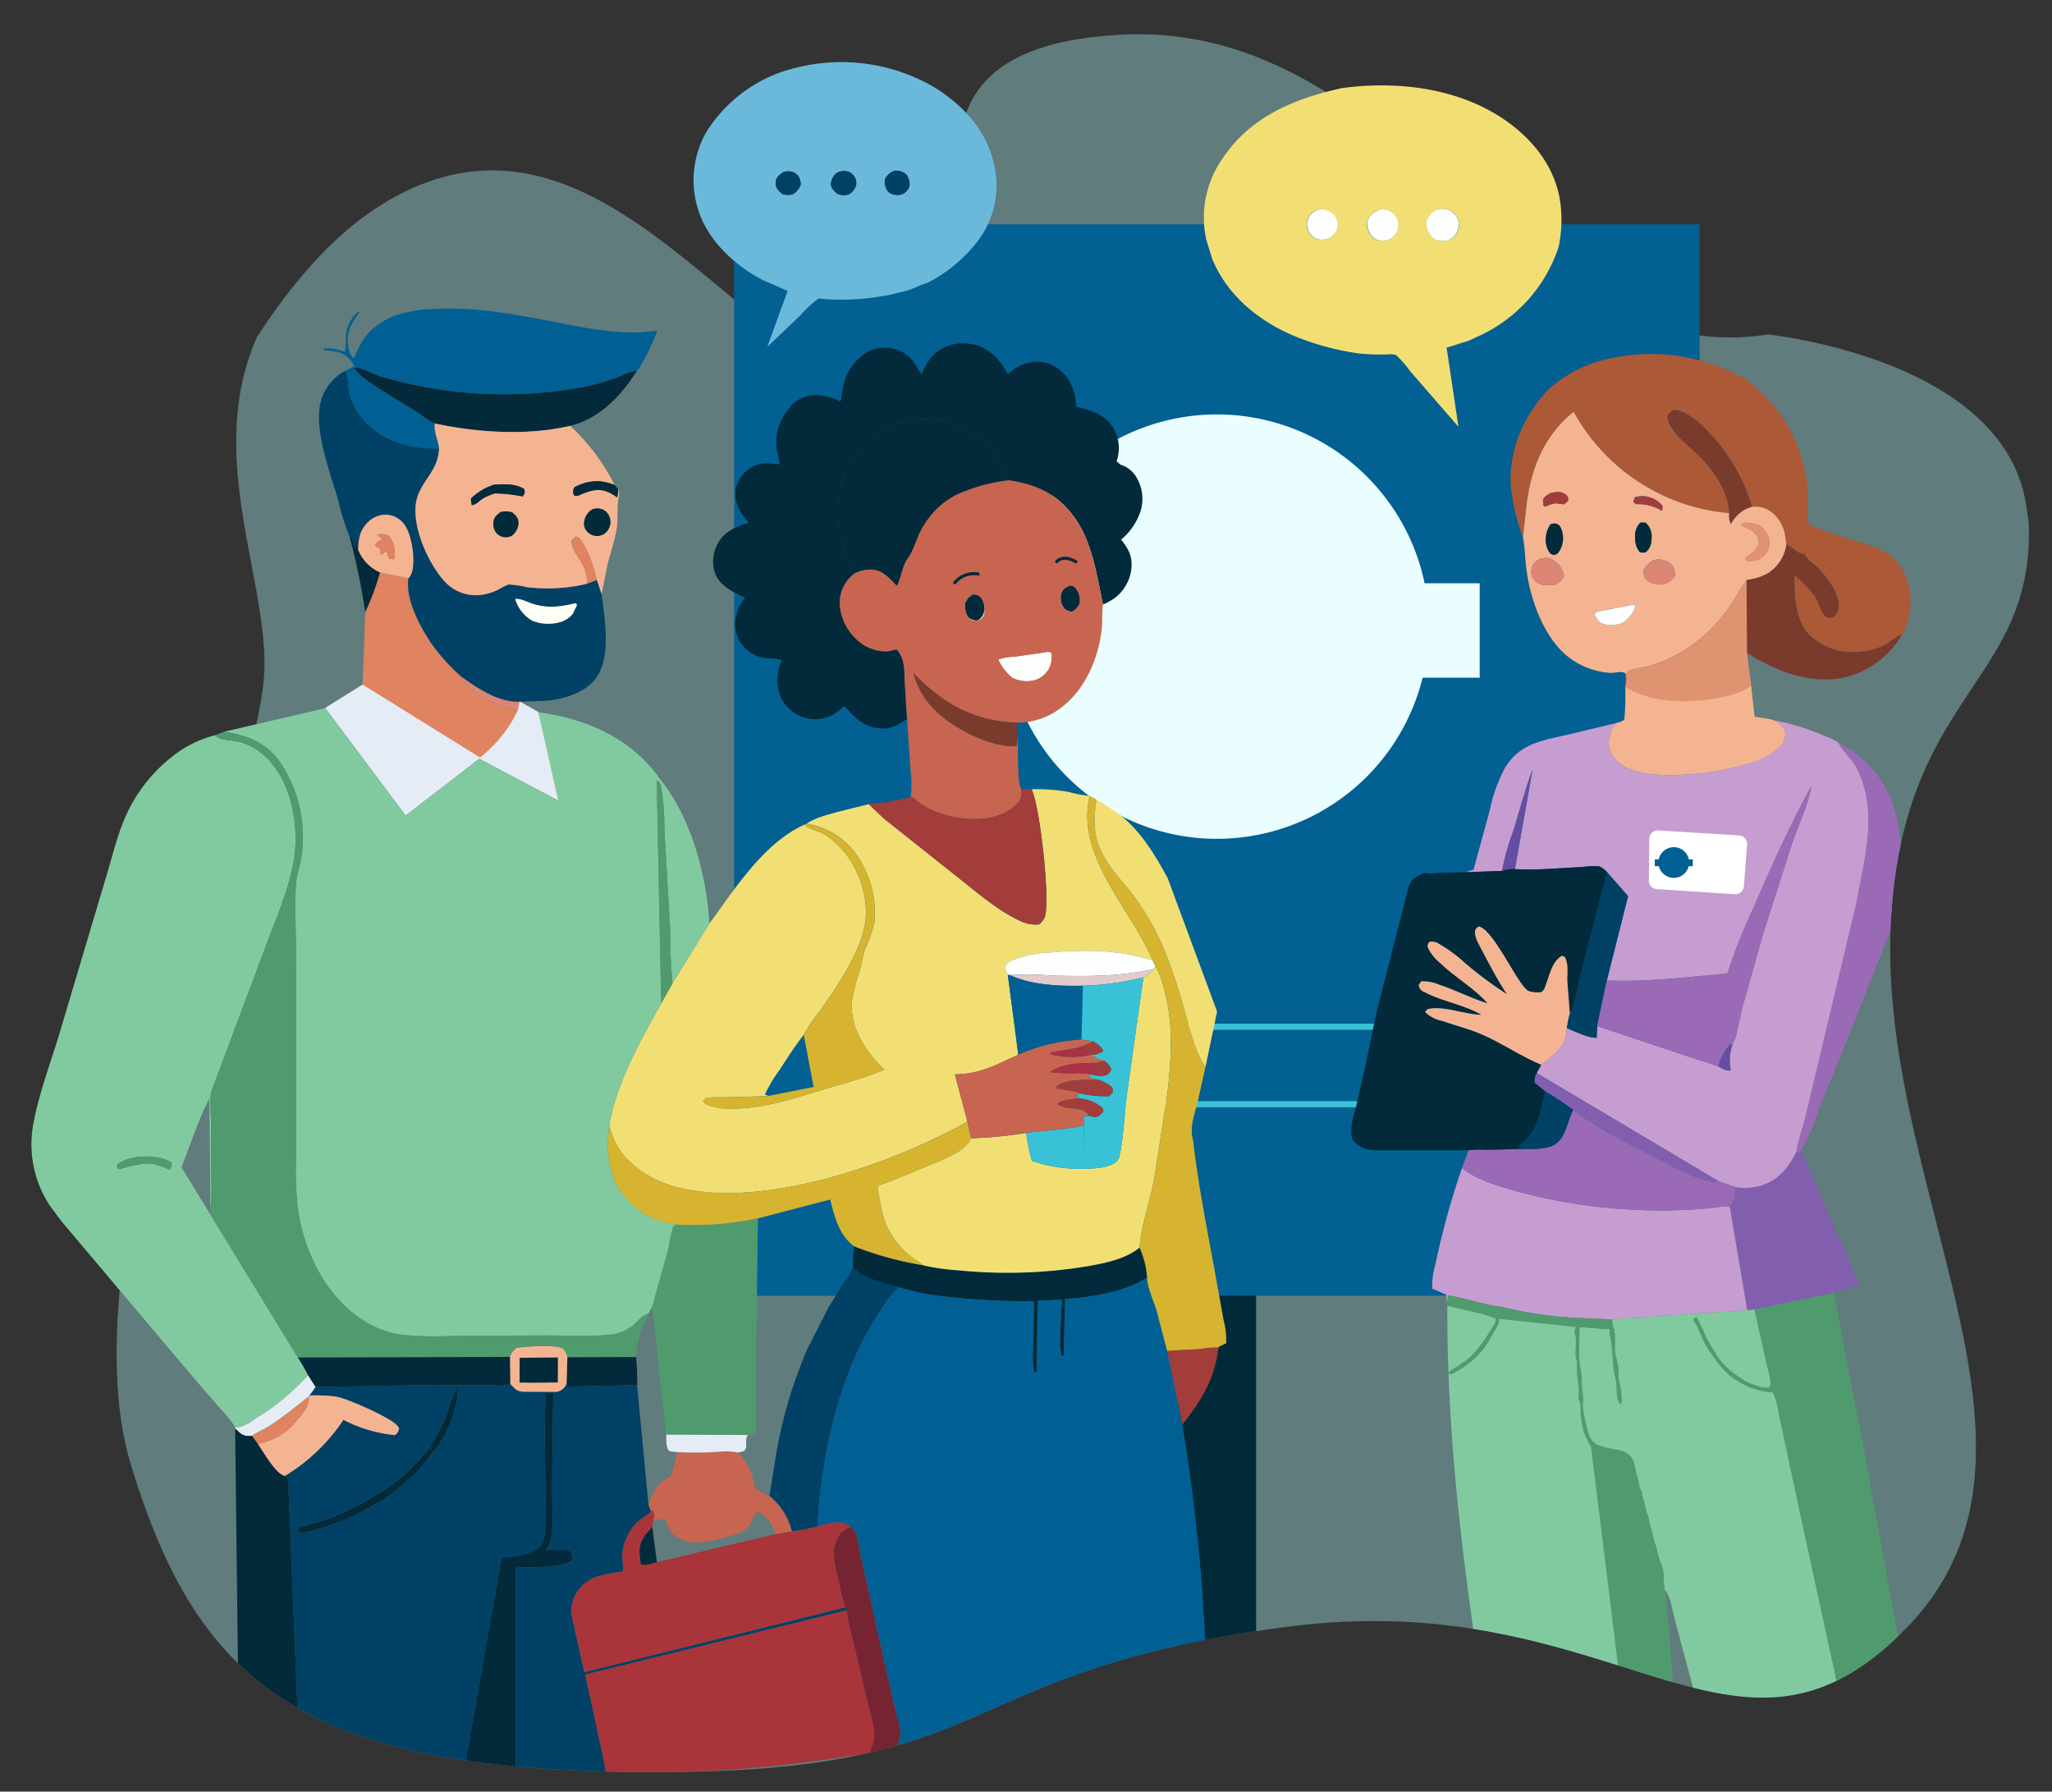<svg xmlns="http://www.w3.org/2000/svg" xmlns:xlink="http://www.w3.org/1999/xlink" width="332" height="289.842" viewBox="0 0 332 289.842">
  <rect x="0" y="0" width="332" height="289.842" fill="#333333" stroke="none"/>
  <defs>
    <clipPath id="clip-path">
      <path id="Path_3856450" data-name="Path 3856450" d="M359.6,201.519c.007-.2.01-.4.006-.6-.814,5.5-.09,3.049-.006.6M123.485,1.673C97.821,7.826,97.175,9.282,59.223,33.367S1.222,159.238.095,179.9,8.133,201.234,19.081,237,47.074,286.7,104,286.7s46.775-16.106,101.64-23.462c54.261-7.275,72.838,28.944,100.846,0s-6.27-72.558-2.482-116.936,35.834-34.785,15.4-90.237,1.231-46.1-65.876-50.43c-55.139-3.557-23.52-2.919-74.61,0-23.194,1.325-31.464-.637-35.981-2.6C139.447,1.517,138.2,0,134.034,0a47.841,47.841,0,0,0-10.549,1.672" transform="translate(0 -0.001)" fill="none"/>
    </clipPath>
    <clipPath id="clip-path-3">
      <path id="Path_3857993" data-name="Path 3857993" d="M722.205,450.419s39.642,3.645,42.788,28.338S809.118,667,809.118,667L415.409,700.805s-14.979-121.315-6.172-128.5c6.86-5.6,73.294-166.782,73.294-166.782l226.982-41.638Z" transform="translate(-406.463 -363.883)" fill="#fff"/>
    </clipPath>
    <clipPath id="clip-path-4">
      <path id="Path_3855889" data-name="Path 3855889" d="M489.922,201.519c.007-.2.01-.4.006-.6-.814,5.5-.09,3.049-.006.6M123.485,1.673C97.821,7.826,97.175,9.282,59.223,33.367S1.222,159.238.095,179.9,8.133,201.234,19.081,237,47.074,286.7,104,286.7s100.385-28.316,156.584-12.989c0,0,174.624,55.562,204.93-23.812,21.276-55.723,24.342-53.554,24.412-48.981q.056-.379.122-.808c2.919-18.976-4.329-99.579-9.38-127.72C476.152,47.22,452.528,8.167,385.421,3.837c-55.139-3.557-155.412-1.123-206.5,1.8-23.194,1.325-31.464-.637-35.981-2.6C139.447,1.517,138.2,0,134.034,0a47.841,47.841,0,0,0-10.549,1.672" transform="translate(0 -0.001)" fill="none"/>
    </clipPath>
    <clipPath id="clip-club-success-strategies">
      <rect width="332" height="289.841"/>
    </clipPath>
  </defs>
  <g id="club-success-strategies" clip-path="url(#clip-club-success-strategies)">
    <g id="Group_3639789" data-name="Group 3639789" transform="translate(2.105 0.361)">
      <g id="Group_3639784" data-name="Group 3639784" transform="translate(0 -0.361)">
        <g id="Mask_Group_8" data-name="Mask Group 8" transform="translate(0 0)" clip-path="url(#clip-path)">
          <g id="Group_3639371" data-name="Group 3639371" transform="translate(0 0)">
            <g id="Group_3639204" data-name="Group 3639204" transform="translate(0 0)">
              <g id="Group_3639203" data-name="Group 3639203" clip-path="url(#clip-path)">
                <g id="Mask_Group_16" data-name="Mask Group 16" transform="translate(-32.723 -32.54)" clip-path="url(#clip-path-3)">
                  <path id="Path_3855647" data-name="Path 3855647" d="M295.123,306.289s172.245,55.469,202.9-34.3-21.9-121.156-18.976-140.132S516.8,102.038,497.557,85.2,382.7,38.94,332.344,61.677,265.2,14.348,214.109,17.267s-6.329,50.46-31.994,56.614S132.365,20.916,94.413,45s-17.451,55.009-18.579,75.675S43.323,212.868,54.271,248.631s30.654,64.227,87.582,64.227,97.071-21.9,153.269-6.569" transform="translate(-2.468 20.905)" fill="#b0fbff" opacity="0.366"/>
                </g>
                <path id="Path_3855648" data-name="Path 3855648" d="M425.523,369.6a18.375,18.375,0,0,0-.04-4.227l-.563-8.386c-1.319.817-2.489,1.619-4.1,1.54-2.565-.126-3.975-1.382-5.621-3.194a3.906,3.906,0,0,0,.06.858c.134.288.709.435.561.764a11.417,11.417,0,0,0-.3,2.047c-.8,4.229-1.744,8.671-1.723,12.986l4.928-1.223a41.849,41.849,0,0,0,6.8-1.163" transform="translate(-280.263 -240.667)" fill="#e5ecf5"/>
                <rect id="Rectangle_27246" data-name="Rectangle 27246" width="12.68" height="134.991" transform="translate(188.441 174.112)" fill="#002a39"/>
                <path id="Path_3855649" data-name="Path 3855649" d="M361.548,238.532V285.77H517.77V112.447H361.548V238.532Z" transform="translate(-244.878 -76.161)" fill="#026093"/>
                <line id="Line_110" data-name="Line 110" x2="121.209" transform="translate(134.176 166.098)" fill="none" stroke="#39c1d7" stroke-width="1"/>
                <path id="Path_3856567" data-name="Path 3856567" d="M0,0H63.167" transform="translate(163.198 178.642)" fill="none" stroke="#39c1d7" stroke-width="1"/>
                <path id="Path_3855650" data-name="Path 3855650" d="M556.878,235.085h-8.914a34.33,34.33,0,0,0-67.211,0h-8.915v15.278h9.235a34.286,34.286,0,0,0,66.57,0h9.235Z" transform="translate(-319.579 -140.726)" fill="#ebfeff"/>
                <path id="Path_3855651" data-name="Path 3855651" d="M387.2,60.146a14.926,14.926,0,0,0,2.929-11.137l-.2-1.142c-1.23-5.554-4.818-9.487-9.49-12.5a29.794,29.794,0,0,0-22.428-3.342,23.459,23.459,0,0,0-14.85,10.692,15.809,15.809,0,0,0-1.216,12.16c1.5,5.036,5.886,9.109,10.4,11.489l4.123,1.8-3.3,9.065,5.415-5.161a18.126,18.126,0,0,1,2.872-2.661,38.752,38.752,0,0,0,14.489-1.351c1.084-.324,2.066-.895,3.143-1.191a24.181,24.181,0,0,0,8.12-6.72M357.286,52.53a2.959,2.959,0,0,1-1.694-.041c-.573-.559-1.071-.905-1.056-1.785s.5-1.175,1.116-1.694a1.919,1.919,0,0,1,.554-.155,2.1,2.1,0,0,1,1.807.513,2.206,2.206,0,0,1,.549,1.7,2.9,2.9,0,0,1-1.275,1.463m9.2-.037a2.589,2.589,0,0,1-2.009-.044c-.459-.477-1.04-.887-.99-1.624a2.325,2.325,0,0,1,1.056-1.815,2.35,2.35,0,0,1,.615-.184,1.949,1.949,0,0,1,2.413,2.12,2.457,2.457,0,0,1-1.086,1.548M376.1,51.43a2.077,2.077,0,0,1-1.386,1.187,2.525,2.525,0,0,1-1.936-.447,2.7,2.7,0,0,1-.567-2.071,2.782,2.782,0,0,1,1.48-1.331l.167-.037a2.335,2.335,0,0,1,1.949.764c.286.73.557,1.152.293,1.936" transform="translate(-231.139 -21.106)" fill="#6ab9db"/>
                <path id="Path_3855652" data-name="Path 3855652" d="M384.064,85.958a1.923,1.923,0,0,0-.554.155c-.618.52-1.1.8-1.116,1.694s.483,1.226,1.056,1.786a2.959,2.959,0,0,0,1.694.041,2.9,2.9,0,0,0,1.275-1.463,2.207,2.207,0,0,0-.549-1.7,2.1,2.1,0,0,0-1.807-.513" transform="translate(-258.997 -58.21)" fill="#004165"/>
                <path id="Path_3855653" data-name="Path 3855653" d="M413.391,86.146a2.294,2.294,0,0,0-1.6-.3,2.352,2.352,0,0,0-.615.184,2.325,2.325,0,0,0-1.056,1.816c-.05.737.531,1.148.99,1.624a2.589,2.589,0,0,0,2.009.044A2.456,2.456,0,0,0,414.2,87.97a2.31,2.31,0,0,0-.813-1.824" transform="translate(-277.774 -58.13)" fill="#004165"/>
                <path id="Path_3855654" data-name="Path 3855654" d="M438.805,85.566l-.167.037a2.781,2.781,0,0,0-1.48,1.331,2.7,2.7,0,0,0,.567,2.071,2.525,2.525,0,0,0,1.936.447,2.076,2.076,0,0,0,1.386-1.187c.265-.784-.007-1.206-.293-1.936a2.335,2.335,0,0,0-1.949-.764" transform="translate(-296.089 -57.942)" fill="#004165"/>
                <path id="Path_3855655" data-name="Path 3855655" d="M399.584,896.881a40.458,40.458,0,0,1,22.842-8.289l.287-3.436-13.543-.27c-2.18-.068-4.617.179-6.707-.5l-6.767,1.841a16.98,16.98,0,0,1-2.65.637l1.3,13.94.689-.086a32.361,32.361,0,0,1,4.546-3.837" transform="translate(-266.211 -598.999)" fill="#a23d3b"/>
                <path id="Path_3855656" data-name="Path 3855656" d="M403.767,905.708a32.382,32.382,0,0,0-4.546,3.837c2.421.413,5.419.073,7.895.068l18.014-.006,1.479-12.188a40.461,40.461,0,0,0-22.842,8.289" transform="translate(-270.394 -607.826)" fill="#c86550"/>
                <path id="Path_3855657" data-name="Path 3855657" d="M525.091,888.587l.2-3.316-30.363.517,1.835,15.666.935-.039.783-.867c7.388-7.552,15.964-11.887,26.61-11.961" transform="translate(-335.217 -599.599)" fill="#a23d3b"/>
                <path id="Path_3855658" data-name="Path 3855658" d="M504.3,907.508l-.783.867,26.3-.035,1.1-12.792c-10.647.075-19.222,4.408-26.61,11.961" transform="translate(-341.031 -606.559)" fill="#c86550"/>
                <path id="Path_3855659" data-name="Path 3855659" d="M39.807,477.482a16.889,16.889,0,0,1,2.475,3.085,1.858,1.858,0,0,0,.509.009,7.908,7.908,0,0,0,2.65-1.379,37.292,37.292,0,0,0,8.6-7.086,28.842,28.842,0,0,0-1.671-2.9L38.217,446.077l-4.657-7.606c1.466-3.628,2.688-7.668,4.515-11.1l.172,17.4.034.287a35.874,35.874,0,0,0,.087-5.028l-.026-9.129c-.013-1.584-.367-3.763.255-5.219l3.568-9.551,5.247-13.984c1.854-4.95,4.412-10.735,4.6-16.037.219-6.2-2.177-14.169-8.673-16.365-1.342-.454-3.432-.219-4.322-1.17a18.588,18.588,0,0,0-5.425,2.348,25.485,25.485,0,0,0-8.285,9.164c-1.956,3.682-2.814,7.808-4.039,11.763l-7.132,23.941c-1.471,5.057-3.51,10.249-4.486,15.407a18.029,18.029,0,0,0,2.594,13.442l1.9,2.567L35,471.9Zm-8.145-38.619a17.712,17.712,0,0,0-2.911-.991,16.114,16.114,0,0,0-5.223.908l-.336-.226-.025-.542a7.942,7.942,0,0,1,3.737-1.236c1.552-.144,3.794,0,5.066.962.087.625.023.622-.307,1.124" transform="translate(-6.31 -249.636)" fill="#81caa0"/>
                <path id="Path_3855660" data-name="Path 3855660" d="M55.82,579.83a7.946,7.946,0,0,0-3.737,1.236l.025.542.336.225a16.108,16.108,0,0,1,5.223-.907,17.739,17.739,0,0,1,2.911.991c.33-.5.394-.5.307-1.124-1.272-.962-3.514-1.106-5.066-.962" transform="translate(-35.276 -392.689)" fill="#509b6e"/>
                <path id="Path_3855661" data-name="Path 3855661" d="M123.291,692.865l.1-.15a11.8,11.8,0,0,0,1-1.392l-1.227-1.9a37.289,37.289,0,0,1-8.6,7.087,7.909,7.909,0,0,1-2.65,1.379,1.9,1.9,0,0,1-.509-.008l-.035.165c.959.884,1.176,1.274,2.53,1.2l.184-.028c1-.621,2.084-1.083,3.074-1.73,2.138-1.4,4.137-3.045,6.139-4.631" transform="translate(-75.428 -466.953)" fill="#e5ecf5"/>
                <path id="Path_3855662" data-name="Path 3855662" d="M361.25,188.644c.073,1.05.485,2.028.558,3.081-2.052-.2-3.454-.473-5.151.857a5.1,5.1,0,0,0-1.976,3.232c-.24,2.108.616,3.592,1.941,5.137l.166.192c-2.168.706-4.014,1.408-5.106,3.563a5.937,5.937,0,0,0-.381,4.482c.715,2.135,2.839,3.13,4.731,4.02l.191.089-.184.221a5.55,5.55,0,0,0-1.231,2.575,5.7,5.7,0,0,0,.6,4.411,5.936,5.936,0,0,0,3.521,2.461c.914.2,2.437.041,3.209.457a7.586,7.586,0,0,0-.2,5.911,6.242,6.242,0,0,0,3.7,3.3,6.156,6.156,0,0,0,4.545-.3,11.67,11.67,0,0,0,2.071-1.5l.429.42c1.646,1.813,3.056,3.069,5.621,3.194,1.614.079,2.785-.723,4.1-1.54l-.382-5.881c-.108-2.056.109-3.561-1.223-5.309a1.018,1.018,0,0,0-.593.025,4.371,4.371,0,0,1-1.037.229,6.854,6.854,0,0,1-5.131-2.129A8.366,8.366,0,0,1,371.5,214a6.045,6.045,0,0,1,2.364-4.623c-.407-1.154-1.046-2.216-1.444-3.393a18.548,18.548,0,0,1-.285-12.184,14.005,14.005,0,0,1,17.926-8.615c4.59,1.6,6.785,4.958,8.839,9.1,4.424.662,7.773,2.2,10.488,5.881,2.981,4.042,3.682,9.419,4.716,14.218a9.515,9.515,0,0,0,1.954-1.09,6.955,6.955,0,0,0,2.62-4.515c.229-2.15-.343-3.245-1.643-4.894a10.069,10.069,0,0,0,3.156-4.635,6.735,6.735,0,0,0-.6-5.313,4.459,4.459,0,0,0-2.643-2.167l-.64-.558.058-.194a6.3,6.3,0,0,0-.542-5.088c-1.357-2.332-3.657-2.951-6.084-3.574a8.109,8.109,0,0,0-1.627-4.935,6.3,6.3,0,0,0-4.166-2.3,6.546,6.546,0,0,0-4.97,1.81l-.247.208c-1.177-2-2.325-3.632-4.567-4.512a7.539,7.539,0,0,0-5-.13c-2.483.937-3.4,2.364-4.445,4.713-.958-1.759-1.781-3.194-3.721-3.971a6.17,6.17,0,0,0-4.767.165,8.366,8.366,0,0,0-4.09,5.424c-.239.9-.224,1.853-.536,2.728a9.384,9.384,0,0,0-3.13-1,5.7,5.7,0,0,0-4.626,1.43c-1.7,2.009-2.777,3.945-2.589,6.654" transform="translate(-237.752 -116.59)" fill="#022a3a"/>
                <path id="Path_3855663" data-name="Path 3855663" d="M423.165,237.12c.746-1.419.817-3.1,1.746-4.442,1.392-2.01,4.16-3.962,4.961-6.277-.585-.5,2.409-3.806,2.754-3.948a28.146,28.146,0,0,1,8.677-2.428c-2.054-4.145-4.248-7.5-8.838-9.1a14.006,14.006,0,0,0-17.926,8.615,18.548,18.548,0,0,0,.285,12.184c.4,1.177,1.037,2.238,1.444,3.393a5.717,5.717,0,0,1,2.7-.647c1.917.046,2.958,1.382,4.193,2.653" transform="translate(-280.162 -142.324)" fill="#022a3a"/>
                <path id="Path_3855664" data-name="Path 3855664" d="M425.973,292.018c.309.1.245.04.447.2a13.714,13.714,0,0,0,2.622,1.754c2.975,1.456,7.6,2.2,10.818,1.1a7.39,7.39,0,0,0,3.359-2.018,2.776,2.776,0,0,0,.631-2.269c-.83-1.362-.384-7.186-.642-9.22a7.608,7.608,0,0,1-.161,2.241c-2.851.131-6.39-1.247-8.836-2.651-3.84-2.2-6.626-4.82-7.814-9.16,4.784,4.944,9.824,7.807,16.789,8a11.573,11.573,0,0,0,7.309-2.58c3.771-2.956,5.83-7.868,6.366-12.537.147-1.281.021-2.579.179-3.858l.018-.135c-1.034-4.8-1.735-10.176-4.716-14.218-2.714-3.68-6.063-5.219-10.488-5.881a28.139,28.139,0,0,0-8.677,2.428,12.987,12.987,0,0,0-4.435,3.85c-1.929,2.556-1.888,4.366-3.28,6.376-.929,1.342-1,3.023-1.746,4.442-1.236-1.271-2.276-2.608-4.194-2.653a5.719,5.719,0,0,0-2.7.647,6.045,6.045,0,0,0-2.363,4.623A8.365,8.365,0,0,0,417,266.339a6.855,6.855,0,0,0,5.131,2.129,4.38,4.38,0,0,0,1.038-.229,1.017,1.017,0,0,1,.593-.025c1.332,1.748,1.115,3.253,1.223,5.309l.382,5.882.563,8.386a18.381,18.381,0,0,1,.04,4.227m24.342-32.9c.243-.792.737-.994,1.42-1.311a1.3,1.3,0,0,1,.975.532,3.114,3.114,0,0,1,.573,2.373A2.689,2.689,0,0,1,452,262.07c-.746-.2-1.113-.286-1.5-1.037a2.752,2.752,0,0,1-.187-1.917m-7.588,10.257,4.937-.7a1.7,1.7,0,0,1,1.047.026,4.908,4.908,0,0,1-.28,2.258,3.957,3.957,0,0,1-2.25,2.077,5.172,5.172,0,0,1-3.8-.355,8.36,8.36,0,0,1-2.209-2.894,10.194,10.194,0,0,1,2.56-.412m-7.965-8.663a2.678,2.678,0,0,1,1.26-1.452,1.792,1.792,0,0,1,1.217.413,2.8,2.8,0,0,1,.617,2.128,1.455,1.455,0,0,1-2.553,1.181,3.232,3.232,0,0,1-.542-2.27" transform="translate(-280.712 -163.087)" fill="#c86550"/>
                <path id="Path_3855666" data-name="Path 3855666" d="M527.071,297.786a2.691,2.691,0,0,0,1.281-1.361,3.117,3.117,0,0,0-.573-2.373,1.3,1.3,0,0,0-.975-.532c-.683.317-1.177.519-1.421,1.311a2.754,2.754,0,0,0,.187,1.917c.388.751.755.832,1.5,1.037" transform="translate(-355.78 -198.803)" fill="#022a3a"/>
                <path id="Path_3855667" data-name="Path 3855667" d="M479.356,302.228a2.026,2.026,0,0,0,1.1-1.669,2.8,2.8,0,0,0-.617-2.128,1.792,1.792,0,0,0-1.218-.414,2.681,2.681,0,0,0-1.26,1.452,3.234,3.234,0,0,0,.542,2.27,2.044,2.044,0,0,0,1.452.488" transform="translate(-323.313 -201.847)" fill="#022a3a"/>
                <path id="Path_3855668" data-name="Path 3855668" d="M496.342,331.047a5.171,5.171,0,0,0,3.8.355,3.955,3.955,0,0,0,2.251-2.077,4.91,4.91,0,0,0,.281-2.257,1.7,1.7,0,0,0-1.047-.026l-4.937.7a10.2,10.2,0,0,0-2.56.412,8.357,8.357,0,0,0,2.209,2.894" transform="translate(-334.679 -221.456)" fill="#fdfefe"/>
                <path id="Path_3855669" data-name="Path 3855669" d="M451.468,337.5c1.188,4.34,3.973,6.956,7.814,9.16,2.446,1.4,5.985,2.782,8.836,2.651a7.61,7.61,0,0,0,.161-2.241l-.021-1.569c-6.965-.194-12.005-3.057-16.789-8" transform="translate(-305.781 -228.592)" fill="#7a3b2c"/>
                <path id="Path_3855670" data-name="Path 3855670" d="M584.094,675.727l-5.422.282,2.446,11.945c3.138-3.951,5.242-7.333,5.853-12.457a11.733,11.733,0,0,0-2.877.23" transform="translate(-391.937 -457.486)" fill="#a23d3b"/>
                <path id="Path_3855671" data-name="Path 3855671" d="M170.026,270.786l-.3-1.777a4.665,4.665,0,0,0-.127,1.07c.006.4.069.229-.115.5a3.2,3.2,0,0,0-.9-2.083,106.814,106.814,0,0,1,2.584,12.442,42.688,42.688,0,0,0,2.416-6.48,6.707,6.707,0,0,1-3.553-3.676" transform="translate(-114.179 -181.857)" fill="#022a3a"/>
                <path id="Path_3855672" data-name="Path 3855672" d="M191.2,303.783a31.952,31.952,0,0,1-4.377-4.762c-2-2.763-4.674-7.592-4.1-11.1l-4.6-.939a42.677,42.677,0,0,1-2.416,6.48l-.417,11.706,18.989,11.792a21.193,21.193,0,0,0,6.129-7.666,6.817,6.817,0,0,1-1.234-.256c-2.814-.871-6.543-2.535-7.971-5.25" transform="translate(-118.726 -194.371)" fill="#df8360"/>
                <path id="Path_3855673" data-name="Path 3855673" d="M232.576,344.306a6.819,6.819,0,0,0,1.234.256l.283-1.4c-3.566.048-6.7-2.13-9.488-4.108,1.428,2.715,5.157,4.379,7.971,5.25" transform="translate(-152.126 -229.645)" fill="#dd8676"/>
                <path id="Path_3855674" data-name="Path 3855674" d="M159.845,167.808c.937,4.748,4.74,7.722,9.236,8.948a19.184,19.184,0,0,0,5.386.555c-.113-1.342-.929-2.76-.66-4.012l-.333-.139c-1.053-.529-2.06-1.4-3.064-2.039-1.819-1.159-9.034-5.158-9.612-6.821.98-.174,2.978.985,4.026,1.313a70.216,70.216,0,0,0,33.99,1.576,34.16,34.16,0,0,0,4.364-1.313c.853-.32,2.393-1.163,3.27-1.069.206-.1.521-.718.656-.938a31.733,31.733,0,0,0,2.678-5.62c-5.713.983-12.316-.576-17.928-1.637-6.027-1.138-12.052-2.2-18.212-1.839a20.206,20.206,0,0,0-6.566,1.176c-3.372,1.407-4.983,3.345-6.324,6.632l-.257.076a4.318,4.318,0,0,1-.687-1.588c-.414-2.456.4-3.893,1.813-5.834l-.242-.041a5.419,5.419,0,0,0-1.594,2.3c-.715,1.484-.171,2.757-.584,4.209a7.41,7.41,0,0,0-3.388-.542l.121.271a16.354,16.354,0,0,1,2.414.379,4.125,4.125,0,0,1,2.247,1.929l.149.285-1.494.756.149.21c.425.65.289,2.015.447,2.813" transform="translate(-105.533 -104.781)" fill="#006094"/>
                <path id="Path_3855675" data-name="Path 3855675" d="M213.639,185.983a34.132,34.132,0,0,1-4.364,1.313,70.22,70.22,0,0,1-33.99-1.576c-1.048-.328-3.047-1.486-4.026-1.313.578,1.663,7.793,5.662,9.612,6.821,1,.64,2.011,1.509,3.064,2.039l.333.139c6.932,1.466,14.952,1.993,21.874.369,4.717-1.152,8.283-4.874,10.766-8.861-.876-.094-2.417.749-3.27,1.069" transform="translate(-115.995 -124.888)" fill="#022a3a"/>
                <path id="Path_3855676" data-name="Path 3855676" d="M158.321,212.587a3.2,3.2,0,0,1,.9,2.083c.184-.274.121-.1.115-.5a4.668,4.668,0,0,1,.127-1.07l.3,1.777c.074-1.919.286-3.276,1.76-4.614a4.068,4.068,0,0,1,2.718-1.05,3.852,3.852,0,0,1,2.828,1.364c1.378,1.694,1.868,5.449,1.486,7.584a3.12,3.12,0,0,1-.635,1.331c-.575,3.513,2.1,8.342,4.1,11.105a31.949,31.949,0,0,0,4.377,4.762c2.784,1.977,5.921,4.155,9.488,4.108l4.685-.181c2.619-.317,5.862-1.309,7.547-3.472,2.7-3.465,1.518-9.738,1.03-13.762l-.767-2.291-1.56.612a27.4,27.4,0,0,1-9.738.56,16.9,16.9,0,0,0-2.979-.431,8.94,8.94,0,0,0-1.527.748,8.226,8.226,0,0,1-4.095.983,6.882,6.882,0,0,1-4.8-2.305c-2.771-3.07-5.817-9.962-4.2-13.968,1.153-2.851,3.24-4.1,3.37-7.484a19.184,19.184,0,0,1-5.386-.555c-4.5-1.226-8.3-4.2-9.236-8.948-.158-.8-.022-2.162-.447-2.813l-.149-.21a8.009,8.009,0,0,0-3.914,4.96c-1.185,4.6,1.558,11.6,2.872,16.125a33.508,33.508,0,0,0,1.725,5.554m29.763,11.058c2.521.757,4.391.443,6.9-.121l.2.284-.714,1.478a4.535,4.535,0,0,1-1.658,1.185,7.041,7.041,0,0,1-4.845-.1,6.093,6.093,0,0,1-2.8-3.535c.966-.105,2,.529,2.917.805" transform="translate(-103.922 -125.944)" fill="#004165"/>
                <path id="Path_3855677" data-name="Path 3855677" d="M254.569,303.783a7.041,7.041,0,0,0,4.845.1,4.535,4.535,0,0,0,1.658-1.185l.714-1.478-.2-.284c-2.506.564-4.377.878-6.9.121-.92-.277-1.951-.911-2.917-.805a6.094,6.094,0,0,0,2.8,3.535" transform="translate(-170.527 -203.352)" fill="#fdfef6"/>
                <path id="Path_3855678" data-name="Path 3855678" d="M176.615,267.37l4.6.939a3.121,3.121,0,0,0,.635-1.331c.382-2.135-.107-5.89-1.486-7.584a3.852,3.852,0,0,0-2.828-1.364,4.066,4.066,0,0,0-2.718,1.05c-1.473,1.338-1.685,2.7-1.76,4.614a6.706,6.706,0,0,0,3.553,3.676m.165-5.3.155-.088-.793-.729a2.8,2.8,0,0,1,1.64.069,1.983,1.983,0,0,1,.767.908,4.542,4.542,0,0,1,.322,3l-.775-.062-.312-.771-.168-.5a2.621,2.621,0,0,1-.923.626v-.988a1.764,1.764,0,0,1-.932-.594,2.792,2.792,0,0,1,1.019-.877" transform="translate(-117.216 -174.764)" fill="#f5b491"/>
                <path id="Path_3855679" data-name="Path 3855679" d="M182.357,270.117v.988a2.618,2.618,0,0,0,.923-.626l.168.5.312.771.775.062a4.541,4.541,0,0,0-.322-3,1.981,1.981,0,0,0-.767-.908,2.8,2.8,0,0,0-1.64-.07l.793.729-.155.089a2.792,2.792,0,0,0-1.019.877,1.763,1.763,0,0,0,.932.594" transform="translate(-122.88 -181.341)" fill="#df8360"/>
                <path id="Path_3855680" data-name="Path 3855680" d="M204.937,212.33c-.268,1.251.548,2.67.66,4.012-.131,3.38-2.217,4.633-3.37,7.484-1.62,4.007,1.426,10.9,4.2,13.968a6.882,6.882,0,0,0,4.8,2.305,8.229,8.229,0,0,0,4.095-.983,8.931,8.931,0,0,1,1.527-.748,16.9,16.9,0,0,1,2.979.431,27.4,27.4,0,0,0,9.738-.56,7.037,7.037,0,0,0-.69-2.976c-.643-1.246-1.819-2.546-1.865-3.994l.7-.677.433.139c1.583,1.723,2.367,4.677,2.984,6.9l.767,2.291.922-4.655c.5-2.016,1.233-4.057,1.55-6.11.238-1.542-.036-3.159.256-4.686a2.575,2.575,0,0,0-.067-1.55,5.68,5.68,0,0,1-.133,1.373c-1.972-1.421-3.268-1.526-5.5-.638-.616.246-.875.519-1.515.292a1.466,1.466,0,0,1,.072-1.294,7.56,7.56,0,0,1,4.124-.989,9.708,9.708,0,0,1,2.393.6,33.813,33.813,0,0,0-7.182-9.564c-6.922,1.624-14.943,1.1-21.875-.369m24.173,15.706a2.674,2.674,0,0,1,1.336-1.852l.163-.036a2.2,2.2,0,0,1,1.955.393,2.3,2.3,0,0,1,.727,2.065,2.335,2.335,0,0,1-1.184,1.695,2.866,2.866,0,0,1-.875.232,2.3,2.3,0,0,1-1.866-.959,1.877,1.877,0,0,1-.256-1.537m-11.673,2.4a1.846,1.846,0,0,1-.609.248,2.086,2.086,0,0,1-1.811-.486,2.353,2.353,0,0,1-.621-1.953c.1-.812.522-1.065,1.1-1.574a3.336,3.336,0,0,1,1.944.039c.593.534.946.8,1.013,1.655a2.754,2.754,0,0,1-1.013,2.071m1.694-6.306a26.066,26.066,0,0,0-4.5-.494,9.34,9.34,0,0,0-1.892.8c-.589.343-1.208,1.112-1.877,1.091l-.136-1.032a9.163,9.163,0,0,1,3.783-2.275c1.741-.06,3.306-.222,4.864.7.139.68.1.654-.242,1.213" transform="translate(-136.664 -143.812)" fill="#f5b491"/>
                <path id="Path_3855681" data-name="Path 3855681" d="M281.031,242.2a1.467,1.467,0,0,0-.072,1.294c.64.227.9-.046,1.516-.292,2.231-.889,3.527-.783,5.5.638a5.693,5.693,0,0,0,.133-1.374l-.559-.654a9.714,9.714,0,0,0-2.393-.6,7.559,7.559,0,0,0-4.124.99" transform="translate(-190.217 -163.362)" fill="#022a3a"/>
                <path id="Path_3855682" data-name="Path 3855682" d="M280.672,268.918l-.7.677c.046,1.448,1.223,2.748,1.865,3.994a7.036,7.036,0,0,1,.69,2.976l1.56-.612c-.617-2.22-1.4-5.174-2.984-6.9Z" transform="translate(-189.628 -182.14)" fill="#df8360"/>
                <path id="Path_3855683" data-name="Path 3855683" d="M233.3,242.857a9.164,9.164,0,0,0-3.783,2.275l.136,1.032c.669.02,1.288-.748,1.877-1.091a9.354,9.354,0,0,1,1.892-.8,26.071,26.071,0,0,1,4.5.494c.337-.559.381-.533.242-1.213-1.558-.921-3.123-.759-4.864-.7" transform="translate(-155.452 -164.454)" fill="#022a3a"/>
                <path id="Path_3855684" data-name="Path 3855684" d="M243.89,256.539a3.338,3.338,0,0,0-1.944-.039c-.575.509-1,.762-1.1,1.573a2.354,2.354,0,0,0,.621,1.953,2.085,2.085,0,0,0,1.811.486,1.84,1.84,0,0,0,.609-.248,2.754,2.754,0,0,0,1.013-2.071c-.067-.859-.42-1.122-1.013-1.655" transform="translate(-163.115 -173.644)" fill="#022a3a"/>
                <path id="Path_3855685" data-name="Path 3855685" d="M288.5,259.413a2.871,2.871,0,0,0,.875-.232,2.334,2.334,0,0,0,1.184-1.695,2.3,2.3,0,0,0-.727-2.065,2.2,2.2,0,0,0-1.955-.393l-.163.036a2.675,2.675,0,0,0-1.336,1.853,1.876,1.876,0,0,0,.256,1.536,2.3,2.3,0,0,0,1.866.959" transform="translate(-193.929 -172.694)" fill="#022a3a"/>
                <path id="Path_3855688" data-name="Path 3855688" d="M918.286,376.69c3.782,7.913.492,16.039-.516,24.069l6.523.016,1.054-2.388c-.165-5.2.551-9.929-1.036-15.062a17.385,17.385,0,0,0-9.092-10.956l.124.24c.784,1.458,2.168,2.463,2.942,4.081" transform="translate(-619.883 -252.208)" fill="#9a6ab7"/>
              </g>
            </g>
            <g id="Group_3639208" data-name="Group 3639208" transform="translate(0 0)">
              <g id="Group_3639207" data-name="Group 3639207" clip-path="url(#clip-path-4)">
                <path id="Path_3855719" data-name="Path 3855719" d="M753.393,202.273c.677-6.1,2.767-11.549,7.665-15.469a31.873,31.873,0,0,0,25.157,16.4c-.171-3.6-2.473-6.812-4.9-9.3-1.615-1.655-4.912-3.926-5.073-6.354A2.11,2.11,0,0,1,777.3,186.5a5.968,5.968,0,0,1,1.773.519,14.04,14.04,0,0,1,3.793,3.026,29.234,29.234,0,0,1,7.056,12.143,4.408,4.408,0,0,1,3.626,1.275,6.184,6.184,0,0,1,1.785,3.94l.131.827c.941.313,2.084,1.834,2.992,1.525l.088.252c.283.729,1.439,1.425,2.013,2,1.481,1.473,4.151,4.917,3.223,7.154a2.65,2.65,0,0,1-.7.9c-.5.054-.809.19-1.24-.129-.787-.583-1.169-2.408-1.758-3.284a19.277,19.277,0,0,0-3.3-3.365c0,3.182.045,7.192,2.459,9.641a9.888,9.888,0,0,0,7.248,2.744,11.414,11.414,0,0,0,4.912-1.14c.772-.418,1.939-1.551,2.764-1.645a4.026,4.026,0,0,0,.648-1.194,11.486,11.486,0,0,0-.032-8.293c-1.739-4.325-5.642-4.9-9.59-6.142-2.108-.664-4.195-1.427-6.226-2.3l-.073-5.84c-.807-7.424-3.949-12.732-9.7-17.387a30.774,30.774,0,0,0-23.078-3.352,21.443,21.443,0,0,0-9.32,4.979c-3.8,4.209-6.165,9.371-5.923,15.145l.008.153a32.091,32.091,0,0,0,1.977,8.456Z" transform="translate(-508.554 -120.192)" fill="#ac5937"/>
                <path id="Path_3855720" data-name="Path 3855720" d="M839.789,224.007a5.432,5.432,0,0,1,3.425-2.832,29.242,29.242,0,0,0-7.056-12.143,14.044,14.044,0,0,0-3.794-3.026,5.973,5.973,0,0,0-1.773-.519,2.111,2.111,0,0,0-1.058,1.053c.161,2.429,3.458,4.7,5.073,6.354,2.428,2.489,4.73,5.7,4.9,9.3a2.892,2.892,0,0,0,.281,1.813" transform="translate(-561.848 -139.178)" fill="#7a3b2c"/>
                <path id="Path_3855721" data-name="Path 3855721" d="M886.6,290.265a9.888,9.888,0,0,1-7.248-2.744c-2.415-2.449-2.456-6.459-2.459-9.641a19.3,19.3,0,0,1,3.3,3.365c.588.876.971,2.7,1.757,3.284.431.319.744.183,1.24.129a2.649,2.649,0,0,0,.7-.9c.928-2.237-1.742-5.681-3.223-7.154-.573-.571-1.73-1.267-2.013-2l-.087-.252c-.908.309-2.051-1.212-2.992-1.525a6.552,6.552,0,0,1-2.912,4.638,8.315,8.315,0,0,1-3.2,1.072.732.732,0,0,0-.333.106l.078,11.75,1.328.824c4.429,2.6,9.858,4.384,14.984,3.03a14.608,14.608,0,0,0,8.751-6.771c-.825.095-1.992,1.228-2.764,1.645a11.416,11.416,0,0,1-4.911,1.14" transform="translate(-588.669 -184.789)" fill="#7a3b2c"/>
                <path id="Path_3855722" data-name="Path 3855722" d="M777.043,247.683c5.883-1.593,10.25-5.163,13.671-10.088.853-1.228,1.474-2.6,2.395-3.782l.113-.141a.728.728,0,0,1,.333-.106,8.305,8.305,0,0,0,3.2-1.073,6.553,6.553,0,0,0,2.913-4.637l-.131-.827a6.186,6.186,0,0,0-1.786-3.94,4.406,4.406,0,0,0-3.626-1.275,5.432,5.432,0,0,0-3.425,2.832,2.892,2.892,0,0,1-.281-1.813,31.871,31.871,0,0,1-25.157-16.4c-4.9,3.92-6.987,9.37-7.665,15.469l-.541,4.835c.372,1.953.347,3.887.646,5.836.737,4.814,3.066,11.085,7.253,13.931a12.423,12.423,0,0,0,6.263,2.173c.789.03,1.952-.427,2.474.144l.029,1.21c.04-.418.047-1.412.409-1.694a17.187,17.187,0,0,1,2.915-.649m15.81-23.317a8.02,8.02,0,0,1,2.443.387,5.137,5.137,0,0,1,1.448,1.831,2.98,2.98,0,0,1-.011,2.166,3.181,3.181,0,0,1-3.616,1.744l-.081-.438,1.4-1.049a2.239,2.239,0,0,0,.728-1.857c-.507-1.591-1.613-1.68-2.882-2.413Zm-30.749,10.1-1.236.033a2.6,2.6,0,0,1-2.048-.935c-.547-.686-.413-1.179-.349-2a2.627,2.627,0,0,1,1.592-1.393l.525-.1a1.829,1.829,0,0,1,1.325.362,3.684,3.684,0,0,1,1.782,2.638,3.393,3.393,0,0,1-1.59,1.386m-.564-9.859c.77-.136.779-.19,1.42.242a3.158,3.158,0,0,1,.513,1.344,3.854,3.854,0,0,1-.849,3.2l-.609.237-.529-.261a3.443,3.443,0,0,1-.648-1.331,4.374,4.374,0,0,1,.7-3.429m2.173-3.2-1.4-.168a4.661,4.661,0,0,0-1.626.564l-.349-.224-.041-.968a2.673,2.673,0,0,1,1.467-1.089l.81-.1a1.905,1.905,0,0,1,1.609.62c.22.188.166.5.19.778ZM776,229.169a3.252,3.252,0,0,1-.787-2.251,3.141,3.141,0,0,1,.82-2.552h.856l.3.3a3.066,3.066,0,0,1,.659,2.391,2.691,2.691,0,0,1-.95,2.105,2.573,2.573,0,0,1-.9,0m5.607,3.911a3.111,3.111,0,0,1-1.733,1.21l-.211.049a3.455,3.455,0,0,1-2.465-.585c-.641-.584-.6-.966-.6-1.764a4.313,4.313,0,0,1,1.658-1.573l.406-.076a3.279,3.279,0,0,1,2.6.957,2.693,2.693,0,0,1,.351,1.782m-6.416-12.831a4.508,4.508,0,0,1,1.416-.153,4.163,4.163,0,0,1,3.04,1.606l-.084.777a7.177,7.177,0,0,0-3.913-1.1l-.322.012-.416-.414Zm-2.227,20.4a4.551,4.551,0,0,1-3.324-.062,3.7,3.7,0,0,1-1-1.334l.177-.415,5.816-1.158c.4-.01.327.009.613.242a5.049,5.049,0,0,1-2.285,2.727" transform="translate(-512.757 -139.816)" fill="#f5b491"/>
                <path id="Path_3855723" data-name="Path 3855723" d="M813.138,250.042a7.179,7.179,0,0,1,3.913,1.1l.084-.777a4.163,4.163,0,0,0-3.039-1.606,4.5,4.5,0,0,0-1.416.153l-.279.726.415.414Z" transform="translate(-550.243 -168.479)" fill="#a23d3b"/>
                <path id="Path_3855724" data-name="Path 3855724" d="M769.383,246.668l-.81.1a2.673,2.673,0,0,0-1.467,1.089l.041.968.348.224a4.671,4.671,0,0,1,1.626-.564l1.4.168.661-.592c-.024-.281.031-.59-.189-.778a1.905,1.905,0,0,0-1.609-.62" transform="translate(-519.565 -167.064)" fill="#a23d3b"/>
                <path id="Path_3855725" data-name="Path 3855725" d="M815.936,264.708a3.066,3.066,0,0,0-.658-2.391l-.3-.3h-.856a3.144,3.144,0,0,0-.821,2.552,3.253,3.253,0,0,0,.788,2.251,2.571,2.571,0,0,0,.9,0,2.691,2.691,0,0,0,.95-2.105" transform="translate(-550.84 -177.464)" fill="#022a3a"/>
                <path id="Path_3855726" data-name="Path 3855726" d="M769.783,267.579l.609-.238a3.853,3.853,0,0,0,.849-3.2,3.157,3.157,0,0,0-.513-1.345c-.641-.433-.65-.378-1.42-.242a4.372,4.372,0,0,0-.7,3.429,3.435,3.435,0,0,0,.647,1.331Z" transform="translate(-520.524 -177.766)" fill="#022a3a"/>
                <path id="Path_3855727" data-name="Path 3855727" d="M869.1,264.8a2.24,2.24,0,0,1-.728,1.857l-1.4,1.049.082.438a3.181,3.181,0,0,0,3.616-1.744,2.982,2.982,0,0,0,.011-2.166,5.141,5.141,0,0,0-1.449-1.831,8.008,8.008,0,0,0-2.443-.387l-.572.37c1.269.734,2.375.823,2.882,2.414" transform="translate(-586.694 -177.464)" fill="#e09370"/>
                <path id="Path_3855729" data-name="Path 3855729" d="M798.966,303.27l-5.816,1.158-.177.415a3.706,3.706,0,0,0,1,1.334,4.551,4.551,0,0,0,3.324.062,5.048,5.048,0,0,0,2.285-2.727c-.285-.233-.211-.252-.613-.242" transform="translate(-537.084 -205.405)" fill="#fdfefe"/>
                <path id="Path_3855730" data-name="Path 3855730" d="M819.679,280.476l-.406.076a4.317,4.317,0,0,0-1.657,1.573c.006.8-.038,1.18.6,1.764a3.453,3.453,0,0,0,2.465.585l.212-.048a3.113,3.113,0,0,0,1.734-1.211,2.7,2.7,0,0,0-.35-1.781,3.281,3.281,0,0,0-2.6-.957" transform="translate(-553.775 -189.95)" fill="#dd8676"/>
                <path id="Path_3855731" data-name="Path 3855731" d="M764.755,280.062a1.83,1.83,0,0,0-1.325-.362l-.524.1a2.627,2.627,0,0,0-1.592,1.393c-.064.817-.2,1.309.349,2a2.6,2.6,0,0,0,2.048.936l1.236-.033a3.392,3.392,0,0,0,1.591-1.386,3.684,3.684,0,0,0-1.782-2.638" transform="translate(-515.6 -189.435)" fill="#dd8676"/>
                <path id="Path_3855769" data-name="Path 3855769" d="M735.717,378.921c1-3.266,1.89-6.633,3.086-9.832l-2.855,16.083c3.5.217,7.187-.186,10.7-.324a14.768,14.768,0,0,1,2.946-.126,4.141,4.141,0,0,1,1.253.92l3.412,3.895L750.818,403.2c6.617.249,12.977-.536,19.532-1.169a85,85,0,0,1,4.213-10.65c2.892-6.684,5.854-13.295,9.362-19.684-.526,3.125-2.125,6.45-3.174,9.474l-4.645,14.516-3.37,11.968c-.459,1.739-.788,4.445-1.593,5.984a7.3,7.3,0,0,0-.254,4.078c-.756.189-1.37-.3-2.064-.628l-19.568-6.528-.074,1.89c-1.391.05-3.513-1.06-4.854-1.547a5.34,5.34,0,0,1-.781,2.867,17.22,17.22,0,0,1-3.337,3.037l-.74,1.354,29.374,17.457,2.743.989a9.155,9.155,0,0,0,4.118-.2c2.985-.94,4.453-2.886,5.831-5.556-.154-.687,1.577-5.665,1.918-6.888a9.819,9.819,0,0,1-1.853-2.4,13.984,13.984,0,0,1-.4-8.93c.3-.774,1.054-1.049,1.756-1.362a8.347,8.347,0,0,0,2.619-3.859c-.741-1.96-1.2-4.137-1.8-6.152-.5-1.673-1.39-3.587-1.387-5.331a3.231,3.231,0,0,1,1.166-1.493l.392-.41c1.4-1.416,4.934-.914,6.89-.91,1.008-8.03,4.3-16.156.516-24.069-.774-1.618-2.158-2.624-2.943-4.081l-.124-.24a8.056,8.056,0,0,0-2.127-1.043,37.225,37.225,0,0,0-8.378-2.6,3.576,3.576,0,0,1,1.9,1.8,3.047,3.047,0,0,1-.9,2.55,11.709,11.709,0,0,1-5.385,2.747,44.174,44.174,0,0,1-12.1,1.777c-2.864.009-6.646-.206-8.841-2.306a4.141,4.141,0,0,1-1.3-3.12,5.3,5.3,0,0,1,1.228-3l-7.769,1.863c-4.25.977-7.939,1.409-10.347,5.525a25.869,25.869,0,0,0-2.374,6.682l-2.636,9.658-1.434.415,6.047-.216a40.442,40.442,0,0,1,1.854-6.538" transform="translate(-492.954 -244.567)" fill="#c69dd0"/>
                <path id="Path_3855770" data-name="Path 3855770" d="M854.9,526.807c.694.327,1.307.817,2.064.628a7.3,7.3,0,0,1,.254-4.078l-.3-.28a8.549,8.549,0,0,0-2.015,3.73" transform="translate(-579.026 -354.283)" fill="#644ea4"/>
                <path id="Path_3855771" data-name="Path 3855771" d="M895.034,562.611a39.571,39.571,0,0,0,2.764-6.219,10.537,10.537,0,0,1-1.617-.442c-.34,1.222-2.072,6.2-1.918,6.888l.314.207Z" transform="translate(-605.683 -376.548)" fill="#9a6ab7"/>
                <path id="Path_3855772" data-name="Path 3855772" d="M748.41,395.714a40.407,40.407,0,0,0-1.854,6.538,5.6,5.6,0,0,1,2.085-.287l2.855-16.083c-1.2,3.2-2.082,6.566-3.085,9.832" transform="translate(-505.646 -261.36)" fill="#644ea4"/>
                <path id="Path_3855773" data-name="Path 3855773" d="M780.926,550.88c3.455,1.8,7.164,3.992,10.985,4.854l.614-.315-29.374-17.457a2.517,2.517,0,0,0-.348,1.562l1.758,1.423a47.706,47.706,0,0,1,4.5,2.969c3.6,2.81,7.826,4.857,11.864,6.964" transform="translate(-516.636 -364.365)" fill="#825eaf"/>
                <path id="Path_3855774" data-name="Path 3855774" d="M783.835,463.99l.075-1.89,1.562-7.361,3.443-13.664L785.5,437.18l-4.27,16.453c-.5,1.916-.777,4.767-1.747,6.415a16.605,16.605,0,0,0-.506,2.4c1.342.487,3.463,1.6,4.854,1.547" transform="translate(-527.608 -296.104)" fill="#004165"/>
                <path id="Path_3855776" data-name="Path 3855776" d="M813.825,439.362a8.535,8.535,0,0,1,2.015-3.73l.3.28c.805-1.539,1.135-4.245,1.594-5.984l3.37-11.968,4.646-14.516c1.048-3.024,2.647-6.349,3.173-9.474-3.507,6.39-6.469,13-9.362,19.684a84.918,84.918,0,0,0-4.213,10.649c-6.555.633-12.915,1.418-19.532,1.169l-1.562,7.361Z" transform="translate(-537.954 -266.838)" fill="#9a6ab7"/>
                <path id="Path_3855777" data-name="Path 3855777" d="M802.644,349.234a3.716,3.716,0,0,1-1.3.531,5.3,5.3,0,0,0-1.228,3,4.144,4.144,0,0,0,1.3,3.12c2.195,2.1,5.978,2.315,8.841,2.306a44.173,44.173,0,0,0,12.1-1.777,11.709,11.709,0,0,0,5.385-2.747,3.044,3.044,0,0,0,.9-2.55,3.575,3.575,0,0,0-1.9-1.8l-.4-.144-2.639-.421-.563-5.041-20.359.194a46.911,46.911,0,0,1-.154,5.323" transform="translate(-541.925 -232.802)" fill="#f5b491"/>
                <path id="Path_3855778" data-name="Path 3855778" d="M757.063,591.966a88.779,88.779,0,0,1-32.99-2.971c-2.663-.794-5.629-1.7-7.807-3.471a126.81,126.81,0,0,0-4.315,15.666,12.742,12.742,0,0,0-.513,3.86l2.287.991.053,1.226.251-1.127c2.96.464,5.812,1.548,8.81,1.88a61.246,61.246,0,0,0,12.438,1.769l5.273.246,21.885-1.5-2.812-16.668c-.581-.314-1.87.029-2.561.1" transform="translate(-481.83 -396.578)" fill="#c69dd0"/>
                <path id="Path_3855779" data-name="Path 3855779" d="M758.01,657.01a61.274,61.274,0,0,1-12.438-1.769c-.282.619-.762,1.252-.572,1.914l12.411,1.32.347-.2Z" transform="translate(-504.563 -443.798)" fill="#509b6e"/>
                <path id="Path_3855780" data-name="Path 3855780" d="M767.292,572.249c.69-.071,1.98-.414,2.56-.1.109-.535.5-.741.681-1.2a9.587,9.587,0,0,0,.158-2.049l-2.743-.989-.614.315c-3.822-.862-7.529-3.052-10.985-4.854-4.038-2.107-8.259-4.154-11.864-6.964l-.132.278c-.982,2.092-1.123,4.781-3.581,5.685a12.1,12.1,0,0,1-3.893.347l-6.538.149a15.456,15.456,0,0,0-2.776.071l-1.07,2.865c2.178,1.77,5.143,2.677,7.807,3.472a88.767,88.767,0,0,0,32.99,2.971" transform="translate(-492.059 -376.86)" fill="#9a6ab7"/>
                <path id="Path_3855781" data-name="Path 3855781" d="M671.894,472.539c-.476,1.907-1.319,3.995-.689,5.948,1.655,1.656,2.474,1.65,4.722,1.651h14.038a15.381,15.381,0,0,1,2.776-.072l6.538-.148a3.189,3.189,0,0,1-1.355-.364c3.251-2.159,3.561-5.353,4.46-8.915l-1.758-1.424a2.515,2.515,0,0,1,.348-1.561l.74-1.354c-3.3-1.377-6.263-3.42-9.519-4.861-2.07-.916-4.382-1.507-6.53-2.232a5.281,5.281,0,0,1-2.743-1.44l.348-.419c2.351-.725,6.15.86,8.755.875-2.857-1.66-6.309-2.15-9.213-3.677a1.36,1.36,0,0,1-.928-1.137l.418-.6a7.006,7.006,0,0,1,3.021.588c2.627.872,5.072,2.165,7.712,2.974-2.148-2.446-5.251-4.19-7.625-6.475a7.682,7.682,0,0,1-1.962-2.368c-.209-.532-.105-.612.131-1.093a2,2,0,0,1,1.534.275,23.7,23.7,0,0,1,4.276,3.149,63.83,63.83,0,0,0,6.771,5.036c-1.536-2.344-2.838-4.811-4.135-7.293-.421-.806-1.184-2.072-.987-3,.083-.39.285-.437.582-.67,2.547.609,6.511,10.033,8.151,10.483a4.7,4.7,0,0,0,1.893.158c.526-.218.649-.822.832-1.3.6-1.569,1-3.693,2.556-4.589l.444.158c.7,1.146.391,2.677.444,4.014l.4,5.14c.97-1.648,1.248-4.5,1.746-6.415l4.271-16.453a4.14,4.14,0,0,0-1.253-.92,14.767,14.767,0,0,0-2.946.125c-3.516.138-7.2.54-10.7.324a5.6,5.6,0,0,0-2.085.287l-6.047.216-4.606.109a5.657,5.657,0,0,1-1.975-.015c-1.248.6-2.019.963-2.51,2.346l-5.147,20.1-1.872,8.946Z" transform="translate(-454.457 -294.056)" fill="#022a3a"/>
                <path id="Path_3855782" data-name="Path 3855782" d="M759.724,556.144c2.458-.9,2.6-3.592,3.581-5.685l.132-.278a47.6,47.6,0,0,0-4.5-2.969c-.9,3.563-1.209,6.756-4.46,8.916a3.19,3.19,0,0,0,1.355.363,12.111,12.111,0,0,0,3.893-.347" transform="translate(-511.01 -370.629)" fill="#004165"/>
                <path id="Path_3855783" data-name="Path 3855783" d="M727.937,483.787a5.339,5.339,0,0,0,.781-2.867,16.656,16.656,0,0,1,.506-2.4l-.4-5.14c-.053-1.337.251-2.868-.444-4.014l-.445-.158c-1.56.9-1.956,3.02-2.556,4.588-.182.477-.305,1.081-.832,1.3a4.7,4.7,0,0,1-1.893-.158c-1.639-.45-5.6-9.874-8.15-10.483-.3.233-.5.281-.582.67-.2.929.566,2.195.987,3,1.3,2.482,2.6,4.949,4.135,7.293a63.75,63.75,0,0,1-6.771-5.036A23.715,23.715,0,0,0,708,467.237a2,2,0,0,0-1.534-.275c-.236.482-.34.561-.131,1.093a7.688,7.688,0,0,0,1.962,2.368c2.374,2.286,5.477,4.029,7.625,6.475-2.639-.809-5.085-2.1-7.711-2.974a7.006,7.006,0,0,0-3.021-.588l-.417.6a1.359,1.359,0,0,0,.928,1.137c2.9,1.527,6.356,2.017,9.212,3.677-2.6-.015-6.4-1.6-8.755-.875l-.348.419a5.283,5.283,0,0,0,2.744,1.44c2.148.725,4.46,1.315,6.53,2.232,3.256,1.441,6.223,3.484,9.518,4.861a17.2,17.2,0,0,0,3.337-3.037" transform="translate(-477.344 -314.581)" fill="#f5b491"/>
                <path id="Path_3855784" data-name="Path 3855784" d="M818.606,678.328l-1.148-5.43a11.291,11.291,0,0,0-.919-3.164,4.322,4.322,0,0,1-1.037-.058l-.9-.186c-.475-.087-.873-.238-1.33-.362a10.693,10.693,0,0,1-2.42-1.21c-2.059-1.119-3.539-3.32-4.84-5.272-.9-1.352-1.333-3.1-2.186-4.38l-.113-.151.12-.362.362-.12a36.076,36.076,0,0,1,1.595,3.326c.5,1,1.17,1.888,1.671,2.845a12.126,12.126,0,0,0,3.632,3.516,8.269,8.269,0,0,0,2.661,1.331,1.889,1.889,0,0,1,.7.246,3.964,3.964,0,0,0,1.6.114c.385-.994-.3-2.9-.533-3.959l-1.951-8.723-1.144.162-21.885,1.5a3.989,3.989,0,0,0,.208,1.333c.513,1.211,0,3.312.378,4.6a13.07,13.07,0,0,1,.469,2.575,6.331,6.331,0,0,0,.014,1.3,13.828,13.828,0,0,1,.482,3.628l-.24.24c-.916-1.2-.346-2.782-.726-4.115-.641-2.245-.339-4.773-.943-7.018l-.025-.97-4.9-.339c.007,2.358-.26,5.11.269,7.362.235,1-.02,2.08.238,3.147a12.634,12.634,0,0,1,.02,2.177,12.69,12.69,0,0,0,.473,2.665,7.512,7.512,0,0,0,.264,1.211l.113.408a3.313,3.313,0,0,0,1.341,2.015,2.319,2.319,0,0,0,.726.242l.371.128a16.9,16.9,0,0,0,2.457.529,3.477,3.477,0,0,1,2.151,1.24c.624.905.555,2.135.95,3.122a8.1,8.1,0,0,1,.339,1.753c.485.478.37,1.258.629,1.887a5.124,5.124,0,0,1,.235.9,12.838,12.838,0,0,0,.488,1.761c.256.634.227,1.307.487,1.937a5.2,5.2,0,0,1,.236.9,12.367,12.367,0,0,0,.491,1.761,5.125,5.125,0,0,1,.234.9,15.18,15.18,0,0,0,.612,2.057,6.09,6.09,0,0,1,.493,2.9l.134,1.465.189.159c.878,1.3,1.12,3.326,1.527,4.84l2.7,10.1,7.955,29.412,21.991.1-11.6-53.218Z" transform="translate(-531.818 -444.535)" fill="#81caa0"/>
                <path id="Path_3855785" data-name="Path 3855785" d="M783.475,661.993l-.347.2c-.105.358-.284.67-.162,1.017.355,1,.072,2.679.115,3.772.013.3.214.506.227.806a18.985,18.985,0,0,0,.229,3.717,12.929,12.929,0,0,1,.028,2.175c.009.324.143.439.214.73.206.847.014,1.752.242,2.663.129.515.057.9.242,1.453l.061.294a11.617,11.617,0,0,0,1.255,2.7l.145.082a4.085,4.085,0,0,0,1.079.435,10.651,10.651,0,0,0,3.026.607c.749.5,1.78.2,2.026,1.4l.086.468c.128.655.373,1.25.481,1.922a2.449,2.449,0,0,0,1.009,1.774,8.133,8.133,0,0,0-.338-1.753c-.395-.988-.326-2.217-.95-3.122a3.476,3.476,0,0,0-2.15-1.24,16.809,16.809,0,0,1-2.458-.529l-.37-.128a2.3,2.3,0,0,1-.726-.242,3.314,3.314,0,0,1-1.342-2.015l-.113-.408a7.528,7.528,0,0,1-.264-1.211,12.74,12.74,0,0,1-.473-2.664,12.612,12.612,0,0,0-.019-2.178c-.259-1.067,0-2.148-.238-3.147-.53-2.252-.263-5-.269-7.362l4.9.339.025.971c.6,2.244.3,4.772.943,7.018.38,1.333-.19,2.919.726,4.115l.24-.239a13.828,13.828,0,0,0-.482-3.629,6.3,6.3,0,0,1-.014-1.3,13.122,13.122,0,0,0-.47-2.575c-.382-1.289.136-3.39-.377-4.6A3.973,3.973,0,0,1,789,660.97l-5.273-.246Z" transform="translate(-530.279 -447.512)" fill="#509b6e"/>
                <path id="Path_3855786" data-name="Path 3855786" d="M803.04,748.311l-.133-1.466a6.092,6.092,0,0,0-.493-2.905,15.211,15.211,0,0,1-.612-2.057,5.139,5.139,0,0,0-.234-.9,12.359,12.359,0,0,1-.491-1.761,5.2,5.2,0,0,0-.236-.9c-.26-.629-.231-1.3-.487-1.936a12.911,12.911,0,0,1-.488-1.761,5.093,5.093,0,0,0-.235-.9c-.259-.63-.144-1.41-.629-1.887a2.449,2.449,0,0,1-1.009-1.774c-.108-.672-.353-1.268-.481-1.923l-.086-.468c-.246-1.2-1.276-.9-2.026-1.4a10.639,10.639,0,0,1-3.026-.607,4.093,4.093,0,0,1-1.079-.435l-.144-.082,2.618,21.065,3.016,24.675L798.72,786.3a55.432,55.432,0,0,0,1.018,6.469l7.148.074-3.657-44.377Z" transform="translate(-535.85 -491.144)" fill="#509b6e"/>
                <path id="Path_3855787" data-name="Path 3855787" d="M879.647,726.963l-3.466-20.241-5.994-32.969-4.937-25.638-12.823,2.651,1.951,8.722c.233,1.061.918,2.964.533,3.959a3.972,3.972,0,0,1-1.6-.114,1.885,1.885,0,0,0-.7-.245,8.27,8.27,0,0,1-2.661-1.332,12.11,12.11,0,0,1-3.632-3.516c-.5-.957-1.17-1.846-1.671-2.846a36.249,36.249,0,0,0-1.595-3.327l-.362.121-.12.362.113.151c.853,1.28,1.285,3.029,2.186,4.38,1.3,1.952,2.781,4.153,4.84,5.271a10.65,10.65,0,0,0,2.42,1.21c.456.123.854.275,1.33.362l.9.186a4.347,4.347,0,0,0,1.038.058,11.307,11.307,0,0,1,.919,3.164l1.148,5.43,3.168,14.767,11.6,53.219,7.952.042.665-7.985c-.793-1.472-.892-4.161-1.2-5.845" transform="translate(-570.677 -438.972)" fill="#509b6e"/>
                <path id="Path_3855788" data-name="Path 3855788" d="M721.574,663.734c1.63-.886,2.948-2.861,4.011-4.358.3-.428.519-.967.847-1.357a2.618,2.618,0,0,0,.581-1.427c-2.322-1.021-5.38-1.41-7.874-2.153-.021,3.618.046,7.23.178,10.838.62-.495,1.3-.813,1.921-1.282Z" transform="translate(-487.073 -443.254)" fill="#81caa0"/>
                <path id="Path_3855789" data-name="Path 3855789" d="M748.394,727.556l-3.016-24.675-2.619-21.065a11.63,11.63,0,0,1-1.255-2.7l-.061-.294c-.185-.554-.113-.937-.242-1.453-.228-.911-.036-1.816-.242-2.663-.071-.291-.2-.406-.214-.73a12.978,12.978,0,0,0-.029-2.175,18.96,18.96,0,0,1-.229-3.717c-.012-.3-.214-.5-.226-.806-.043-1.092.239-2.77-.116-3.772-.122-.347.056-.659.162-1.017L727.9,661.173a2,2,0,0,1-.277,1.126l-1.427,2.483a13.263,13.263,0,0,1-4.479,4.48,9.764,9.764,0,0,1-1.5.807c-.259.073-.326-.035-.513-.169.645,17.47,2.945,34.834,5.584,52.123l4.563,27.508,21.5-.085a55.465,55.465,0,0,1-1.019-6.469Z" transform="translate(-487.46 -447.816)" fill="#81caa0"/>
                <path id="Path_3855790" data-name="Path 3855790" d="M719.57,688.054l.043.031,0-.061-.042.03" transform="translate(-487.368 -466.002)" fill="#509b6e"/>
                <path id="Path_3855791" data-name="Path 3855791" d="M727.846,651.295c-3-.332-5.85-1.416-8.81-1.88l-.25,1.127.116.494c2.495.743,5.552,1.132,7.874,2.153a2.615,2.615,0,0,1-.581,1.427c-.328.39-.543.929-.847,1.357-1.064,1.5-2.381,3.472-4.011,4.358l-.335.261c-.617.468-1.3.787-1.921,1.281l0,.061c.187.135.254.243.513.17a9.786,9.786,0,0,0,1.5-.807,13.262,13.262,0,0,0,4.478-4.48L727,654.335a2.009,2.009,0,0,0,.277-1.126c-.19-.662.29-1.295.572-1.914" transform="translate(-486.837 -439.852)" fill="#509b6e"/>
                <path id="Path_3855834" data-name="Path 3855834" d="M872.475,576.742l-.062-.149-.457.433-.314-.206c-1.378,2.669-2.846,4.615-5.831,5.555a9.158,9.158,0,0,1-4.118.2,9.634,9.634,0,0,1-.158,2.048c-.179.455-.572.661-.681,1.2l2.812,16.668,1.144-.162,12.823-2.651,4.109-1.334Z" transform="translate(-583.061 -390.529)" fill="#825eaf"/>
                <path id="Path_3855837" data-name="Path 3855837" d="M191.031,762.917a4.354,4.354,0,0,1-1.824-2.079c-.8-2-1.027-4.666-1.471-6.8l-2.9-13.336,42.294-10.385.133-.176-.306-.334L184.7,740.3l-1.986-8.876a5.415,5.415,0,0,1,.916-4.216c1.867-2.625,4.421-2.684,7.344-3.2l-.134-2.823a8.372,8.372,0,0,1,2.32-5.048c.666-.638,1.527-1.048,2.222-1.678l.125-.116a7.678,7.678,0,0,1-.454-1.287l-1.818-19.2-11,.242-.424-.479a2.035,2.035,0,0,1-1.194,1.219,1.367,1.367,0,0,1-.407.113l-5.258-.011c-1.221-.021-1.462-.471-2.259-1.289-1.035.469-2.606.244-3.738.231l-8.067-.053-19.669.334a11.808,11.808,0,0,1-1,1.391,25.659,25.659,0,0,1,4.335.183c1.879.347,8.374,3.242,9.658,4.486a4.335,4.335,0,0,1,.5.578,1.5,1.5,0,0,1-.682,1.16,23.286,23.286,0,0,1-8.328-2.479l-.164.269a29.9,29.9,0,0,1-9.328,8.822l.566.458,2.519,62.591,23.089.014a47.628,47.628,0,0,1,.975-5.274l1.541-8.309,6.4-36.221c1.832-.25,4.461-.443,5.942-1.64a2.612,2.612,0,0,0,.932-1.478,33.194,33.194,0,0,0,.219-6.657c.013-5.569-.267-11.273.079-16.824l1.209-.169-.207,15.277c0,2.536.2,5.259-.042,7.775a7.449,7.449,0,0,1-.851,2.437c1.116-.059,2.724-.341,3.744.1a1.573,1.573,0,0,1,.442,1.509c-1.442,1.411-7.022,1.118-9.153,1.269l.04,48.23,19.221-.048,2.448-7.84a6.967,6.967,0,0,1-4.293-.855m-30.793-58.158c-1.461,1.807-3.169,4.036-5.139,5.292l-.032.073A16.393,16.393,0,0,1,151.9,712.5a39.069,39.069,0,0,1-13.111,5.352l-.417-.273.005-.558c1.429-.62,3.034-.847,4.512-1.4a47.11,47.11,0,0,0,12.324-6.922,40.616,40.616,0,0,0,4.541-4.849,40.218,40.218,0,0,0,2.333-4.368c.736-1.7,1.02-3.714,2.183-5.182a18.085,18.085,0,0,1-4.03,10.454" transform="translate(-92.259 -469.794)" fill="#004165"/>
                <path id="Path_3855838" data-name="Path 3855838" d="M209.157,705.288l.486.9a18.083,18.083,0,0,0,4.03-10.454c-1.163,1.468-1.447,3.478-2.183,5.182a40.247,40.247,0,0,1-2.333,4.368" transform="translate(-141.663 -471.227)" fill="#022a3a"/>
                <path id="Path_3855839" data-name="Path 3855839" d="M159.738,730.181a47.089,47.089,0,0,1-12.324,6.923c-1.477.549-3.082.776-4.512,1.4l-.005.558.417.272a39.08,39.08,0,0,0,13.111-5.352,16.388,16.388,0,0,0,3.169-2.376l.032-.073c1.97-1.257,3.677-3.485,5.139-5.292l-.486-.9a40.545,40.545,0,0,1-4.541,4.849" transform="translate(-96.785 -491.272)" fill="#022a3a"/>
                <path id="Path_3855840" data-name="Path 3855840" d="M288.762,680.3l-11.11.019-.133,4.28.424.479,11-.242a31.354,31.354,0,0,0-.184-4.536" transform="translate(-187.966 -460.769)" fill="#022a3a"/>
                <path id="Path_3855841" data-name="Path 3855841" d="M257.733,675.255c-1.289-.754-5.929-.363-7.5-.166a2.832,2.832,0,0,0-1.111,1.481l.047,4.343c.8.819,1.038,1.268,2.259,1.289l5.258.011a1.342,1.342,0,0,0,.407-.112,2.037,2.037,0,0,0,1.194-1.219l.133-4.281a2.608,2.608,0,0,0-.684-1.346m-.876,5.439-3.9.036-2.265-.018.012-4.006,3.228-.017,2.957-.016Z" transform="translate(-168.73 -457.053)" fill="#f5b491"/>
                <path id="Path_3855842" data-name="Path 3855842" d="M253.993,680.616l-.012,4.006,2.265.018,3.9-.035.028-4.022-2.957.016Z" transform="translate(-172.023 -460.962)" fill="#022a3a"/>
                <path id="Path_3855843" data-name="Path 3855843" d="M136.394,703.8l.164-.268a23.294,23.294,0,0,0,8.328,2.479,1.5,1.5,0,0,0,.682-1.16,4.347,4.347,0,0,0-.5-.578c-1.284-1.243-7.78-4.139-9.658-4.486a25.718,25.718,0,0,0-4.335-.182l-.1.15c.09,1.449-.915,2.693-1.852,3.759a10.118,10.118,0,0,1-6.414,3.9c.861,1.281,2.888,4.881,4.359,5.209a29.89,29.89,0,0,0,9.328-8.823" transform="translate(-83.11 -473.844)" fill="#f5b491"/>
                <path id="Path_3855844" data-name="Path 3855844" d="M127.135,703.84c.937-1.066,1.943-2.31,1.852-3.759-2,1.586-4,3.231-6.139,4.631-.989.647-2.072,1.109-3.074,1.73l.946,1.3a10.12,10.12,0,0,0,6.414-3.9" transform="translate(-81.124 -474.168)" fill="#df8360"/>
                <path id="Path_3855845" data-name="Path 3855845" d="M165.317,684.781l8.067.053c1.132.013,2.7.238,3.738-.231l-.047-4.342-34.325.061a28.841,28.841,0,0,1,1.671,2.9l1.227,1.9Z" transform="translate(-96.685 -460.744)" fill="#022a3a"/>
                <path id="Path_3855846" data-name="Path 3855846" d="M237.7,725.193a1.573,1.573,0,0,0-.442-1.509c-1.02-.438-2.628-.157-3.743-.1a7.447,7.447,0,0,0,.85-2.437c.24-2.516.041-5.239.042-7.775l.207-15.277-1.209.169c-.347,5.552-.066,11.255-.079,16.824a33.187,33.187,0,0,1-.219,6.658,2.613,2.613,0,0,1-.932,1.477c-1.481,1.2-4.111,1.391-5.942,1.64l-6.4,36.221-1.541,8.309a47.608,47.608,0,0,0-.975,5.274l11.266.023-.04-48.23c2.131-.15,7.711.143,9.153-1.268" transform="translate(-147.195 -472.825)" fill="#022a3a"/>
                <path id="Path_3855847" data-name="Path 3855847" d="M119.95,724.29l-.566-.458c-1.471-.328-3.5-3.929-4.359-5.209l-.946-1.3-.184.028c-1.355.07-1.571-.32-2.53-1.2l.685,57.365.229,13.372,10.189,0Z" transform="translate(-75.428 -485.051)" fill="#022a3a"/>
                <path id="Path_3855848" data-name="Path 3855848" d="M323.374,769.1c-.519-2.346-1.471-4.8-.467-7.124a3.635,3.635,0,0,1,2.35-2.11,4.492,4.492,0,0,0-.607-.417c-1.383-.757-3.452-.059-4.856.322a28.218,28.218,0,0,1-4.089.8l-2.677.473-19.2,4.53c-.741.179-1.875.624-2.6.346l-.2-1.726c-.1-1.964.8-2.935,2.064-4.314a1.6,1.6,0,0,1,.232-1c.048-.606.222-1.168-.124-1.684l-.28.207-.125.117c-.695.63-1.556,1.04-2.222,1.678a8.375,8.375,0,0,0-2.32,5.047l.134,2.823c-2.923.518-5.477.576-7.344,3.2a5.415,5.415,0,0,0-.916,4.215l1.986,8.876,42.255-10.5-.135-.274a23.526,23.526,0,0,1-.854-3.485" transform="translate(-189.661 -512.851)" fill="#a93439"/>
                <path id="Path_3855849" data-name="Path 3855849" d="M314.1,769.836l.205,1.726c.721.278,1.855-.167,2.6-.346l-.738-5.694c-1.268,1.379-2.162,2.35-2.064,4.313" transform="translate(-212.733 -518.493)" fill="#022a3a"/>
                <path id="Path_3855850" data-name="Path 3855850" d="M319.423,738.858a7.437,7.437,0,0,1,1.884-.3c.188.462.283.916.445,1.381a3.829,3.829,0,0,0,2.137,1.915c2.333,1.052,4.6.378,6.9-.283a20.639,20.639,0,0,0,2.741-.792,4.311,4.311,0,0,0,2.068-2.666c.17-.441.4-.455.8-.671,1.6.834,2.1,1.969,2.739,3.586l2.678-.473-.356-1.1a10.576,10.576,0,0,0-3.3-4.612,6.808,6.808,0,0,1-1.8-.962l-.6-.255a9.2,9.2,0,0,0-2.7-5.79,9.362,9.362,0,0,0-3.131-.135,62.6,62.6,0,0,1-6.719.052,23.954,23.954,0,0,1-1.066,3.964l-.273.121c-2.091.946-2.4,2.324-3.3,4.256a7.7,7.7,0,0,0,.454,1.288l.28-.207c.346.516.173,1.078.124,1.684" transform="translate(-215.765 -492.833)" fill="#c86550"/>
                <path id="Path_3855851" data-name="Path 3855851" d="M333.61,828.253c.232-1.919-.537-3.964-.981-5.815l-2.346-9.957a39.026,39.026,0,0,1-1.093-5.151L286.9,817.714l2.9,13.337c.443,2.137.671,4.8,1.471,6.8a4.354,4.354,0,0,0,1.824,2.078,6.966,6.966,0,0,0,4.293.855,19.246,19.246,0,0,1,3.016-.862l6.406-1.648,14.346-3.6a16.893,16.893,0,0,0,2.651-.637l6.767-1.841,1.238-.376a7.16,7.16,0,0,0,1.8-3.566" transform="translate(-194.317 -546.808)" fill="#a93439"/>
                <path id="Path_3855852" data-name="Path 3855852" d="M458.161,645.739c-.516-1.711-1.466-3.578-1.545-5.367-3.207,2.2-9.368,3.332-13.261,3.468L443.134,653l-.262.164c-.637-1-.077-7.559-.035-9.2l-3.917.2-.162,11.376-.383.27a11.835,11.835,0,0,1-.159-3.813l.106-7.778a111.56,111.56,0,0,1-13.375-.646,38.776,38.776,0,0,1-8.511-1.645,16.66,16.66,0,0,0-2.867,3.714c-6.141,9.063-8.826,20.243-10,31l-.3,4.014c1.4-.381,3.472-1.079,4.856-.322a4.47,4.47,0,0,1,.607.417,4.755,4.755,0,0,1,.659.7,19.467,19.467,0,0,1,.791,3.5l4.888,21.972,1.077,4.454a11.353,11.353,0,0,1,.578,2.747,4.43,4.43,0,0,1-1.339,2.96c-1.2.967-3.281,1.306-4.759,1.663l-1.238.376c2.09.679,4.527.432,6.707.5l13.543.27,3.21.032,30.363-.517a18.786,18.786,0,0,0,3.054-.34,295,295,0,0,0-3.947-54.865l-2.447-11.945Z" transform="translate(-273.134 -433.728)" fill="#006094"/>
                <path id="Path_3855853" data-name="Path 3855853" d="M417.055,794.094c.444,1.851,1.213,3.9.981,5.815a7.161,7.161,0,0,1-1.8,3.566c1.478-.356,3.56-.7,4.759-1.663a4.429,4.429,0,0,0,1.339-2.96,11.345,11.345,0,0,0-.578-2.747l-1.077-4.454-4.888-21.972a19.494,19.494,0,0,0-.79-3.5,4.772,4.772,0,0,0-.659-.7,3.633,3.633,0,0,0-2.35,2.11c-1,2.319-.052,4.778.467,7.125a23.519,23.519,0,0,0,.854,3.485l.135.274.306.334-.133.176a38.972,38.972,0,0,0,1.093,5.151Z" transform="translate(-278.742 -518.465)" fill="#772432"/>
                <path id="Path_3855854" data-name="Path 3855854" d="M438.188,628.73a32.821,32.821,0,0,1-5.707-.82,54.539,54.539,0,0,1-11.141-3.047,18.4,18.4,0,0,0-.2,3.306c1.2,1.775,5.263,2.719,7.382,3.252a38.793,38.793,0,0,0,8.511,1.645,111.7,111.7,0,0,0,13.375.647l-.106,7.777a11.835,11.835,0,0,0,.159,3.813l.383-.27.163-11.376,3.917-.2c-.042,1.639-.6,8.2.035,9.2l.262-.164.221-9.155c3.893-.136,10.053-1.264,13.261-3.468a13.681,13.681,0,0,0-1.22-4.814c-2.087,1.72-5.016,2.384-7.625,2.874a79.013,79.013,0,0,1-21.673.8" transform="translate(-285.224 -423.223)" fill="#022a3a"/>
                <path id="Path_3855855" data-name="Path 3855855" d="M392.8,635.107a9.425,9.425,0,0,1-1.656,2.774L388.8,641.7l-3.441,6.784a74.745,74.745,0,0,0-4.99,16.8l-1.1,6.887a10.576,10.576,0,0,1,3.3,4.612l.356,1.1a28.28,28.28,0,0,0,4.089-.8l.3-4.014c1.175-10.754,3.86-21.933,10-31a16.675,16.675,0,0,1,2.867-3.714c-2.119-.532-6.183-1.477-7.382-3.252" transform="translate(-256.879 -430.161)" fill="#004165"/>
                <path id="Path_3855856" data-name="Path 3855856" d="M335.947,645.864l.847-.038c.125-.124.3-.214.375-.371.278-.563.028-5.824.035-6.778l.371-27.845a51.6,51.6,0,0,1-13.31.983,2.418,2.418,0,0,0-.406.353,18.6,18.6,0,0,0-.738,3.386l-2.654,9.537,2.258,20.719Z" transform="translate(-217.053 -413.72)" fill="#509b6e"/>
                <path id="Path_3855857" data-name="Path 3855857" d="M340.555,719.53l.132-.248-13.222-.053c.056.846-.076,2.077.516,2.671l1.25.158a62.612,62.612,0,0,0,6.719-.052,9.36,9.36,0,0,1,3.131.134l.88-.221c.8-.4.224-1.626.594-2.389" transform="translate(-221.794 -487.137)" fill="#e5ecf5"/>
                <path id="Path_3855858" data-name="Path 3855858" d="M307.347,430.3c-3.344,5.958-7.277,12.951-8.4,19.739a21.731,21.731,0,0,0,1.159,3.049c1.914,3.423,5.78,5.8,9.49,6.818,13.974,3.827,35.12-3.656,47.289-10.515l-2.018-7.648c4.028-.01,6.686-1.566,10.257-3.171l-1.69-12.913a3.208,3.208,0,0,1-.424-1.39,2.553,2.553,0,0,1,1.051-.931,17.215,17.215,0,0,1,6.017-1.289c5.468-.517,11.575-.482,16.819,1.289-3.553-8.4-12.576-16.923-10.219-26.648a17.993,17.993,0,0,1-3.366-.627,30.761,30.761,0,0,0-6.039-.446c1.365,2.814,3.064,18.08,2.126,20.691a2.993,2.993,0,0,1-.953,1.195,5.9,5.9,0,0,1-3.177-.658c-3.722-1.743-7.3-4.942-10.53-7.454l-11.39-9.057-2.414-2.3L336,399.258c-1.612.483-3.788.963-5.148,1.945a12.091,12.091,0,0,1,8.115,5.046,16.361,16.361,0,0,1,2.886,10.881,24.159,24.159,0,0,1-1.49,4.306c-.4,1.116-.535,2.321-.865,3.46a33.266,33.266,0,0,0-1.227,4.525c-.44,3.133.712,5.946,2.474,8.457a23.519,23.519,0,0,0,2.7,3.122c-3.275,1.334-6.763,2.281-10.153,3.288-4.613,1.371-9.29,2.953-14.157,2.995a9.805,9.805,0,0,1-4.156-.541,1.4,1.4,0,0,1-.866-.687,3.791,3.791,0,0,1,.475-.489,12.89,12.89,0,0,1,2.451-.1l6.866-.174a3.963,3.963,0,0,0,.8-.065l-.588-.223a24.515,24.515,0,0,1,2.416-4.027c1.24-1.9,2.462-3.845,3.877-5.622a25.672,25.672,0,0,1,2.68-3.942c2.912-4.248,7.324-10.4,7.392-15.7.064-4.939-2.632-10.442-6.954-12.915-.614-.351-2.527-.886-2.864-1.287l-.133-.176c-6.624,3.014-11.225,10.352-15.394,16.037l-5.949,9.616Z" transform="translate(-202.476 -267.94)" fill="#f2df74"/>
                <path id="Path_3855859" data-name="Path 3855859" d="M504.938,480.667c5.515.153,11.143.2,16.538-1.054l.323-.414-.445-.954c-5.244-1.772-11.351-1.807-16.819-1.29a17.22,17.22,0,0,0-6.018,1.29,2.552,2.552,0,0,0-1.051.931,3.207,3.207,0,0,0,.424,1.39l.358.03a47.821,47.821,0,0,1,6.688.072" transform="translate(-336.937 -322.848)" fill="#fdfefe"/>
                <path id="Path_3855860" data-name="Path 3855860" d="M523.118,485.8c-5.4,1.258-11.023,1.207-16.538,1.053a47.84,47.84,0,0,0-6.688-.072c3.453,1.637,8,1.8,11.787,1.721a44.758,44.758,0,0,0,9.793-1.358,4.46,4.46,0,0,0,1.646-1.344" transform="translate(-338.579 -329.035)" fill="#e1cbcc"/>
                <path id="Path_3855861" data-name="Path 3855861" d="M510.927,490.5c-3.791.078-8.335-.084-11.787-1.721l-.358-.03,1.69,12.913a30.191,30.191,0,0,1,10.24-2.447Z" transform="translate(-337.827 -331.032)" fill="#006094"/>
                <path id="Path_3855862" data-name="Path 3855862" d="M365.382,414.567c4.322,2.472,7.018,7.975,6.954,12.915-.068,5.3-4.48,11.45-7.392,15.7a25.68,25.68,0,0,0-2.679,3.942l1.594,8.43-7.3,1.442a3.968,3.968,0,0,1-.8.066l-6.867.174a12.883,12.883,0,0,0-2.451.1,3.8,3.8,0,0,0-.475.489,1.4,1.4,0,0,0,.866.687,9.8,9.8,0,0,0,4.156.541c4.867-.041,9.544-1.624,14.157-2.994,3.389-1.007,6.878-1.954,10.153-3.288a23.516,23.516,0,0,1-2.7-3.122c-1.761-2.511-2.914-5.324-2.474-8.457a33.233,33.233,0,0,1,1.227-4.525c.329-1.138.468-2.343.864-3.46a24.155,24.155,0,0,0,1.49-4.306,16.362,16.362,0,0,0-2.887-10.881,12.09,12.09,0,0,0-8.115-5.046l-.321.136.133.176c.337.4,2.25.935,2.864,1.286" transform="translate(-234.325 -279.705)" fill="#d6b430"/>
                <path id="Path_3855863" data-name="Path 3855863" d="M453.113,397.946a7.389,7.389,0,0,1-3.359,2.018c-3.22,1.1-7.843.358-10.818-1.1a13.71,13.71,0,0,1-2.622-1.754c-.2-.164-.138-.107-.447-.2a41.846,41.846,0,0,1-6.8,1.163l2.414,2.3,11.39,9.057c3.231,2.513,6.807,5.712,10.53,7.454a5.9,5.9,0,0,0,3.177.658,2.994,2.994,0,0,0,.953-1.195c.938-2.612-.761-17.877-2.126-20.692l-1.656.025a2.776,2.776,0,0,1-.631,2.269" transform="translate(-290.606 -267.978)" fill="#a23d3b"/>
                <path id="Path_3855864" data-name="Path 3855864" d="M322.543,577.956l11.7-3.056c.657,2.722,1.48,5.876,3.9,7.584a54.559,54.559,0,0,0,11.141,3.048,3.434,3.434,0,0,0-.713-.585,12.775,12.775,0,0,1-5.816-7.683c-.166-.639-.945-4.128-.724-4.573.019-.038,1.588-.585,1.744-.642l8.17-3.365c1.837-.841,3.976-1.676,5.017-3.518l.092-.171-.621-2.7c-12.168,6.859-33.315,14.342-47.289,10.515-3.711-1.016-7.576-3.395-9.49-6.817a21.751,21.751,0,0,1-1.159-3.05c-.486,3.9-.313,7.916,2.232,11.147a12.264,12.264,0,0,0,8.511,4.851,51.62,51.62,0,0,0,13.31-.984" transform="translate(-202.023 -380.844)" fill="#d6b430"/>
                <path id="Path_3855865" data-name="Path 3855865" d="M476.666,486.275l-2.676,18.973c-.41,3.182-.514,6.769-1.184,9.867a1.675,1.675,0,0,1-.814,1.188c-1.251.861-3.413.9-4.886.932a23.227,23.227,0,0,1-8.48-1.269,30.993,30.993,0,0,1-.929-4.521,69.518,69.518,0,0,1-8.9.872l-.092.171c-1.041,1.842-3.179,2.676-5.017,3.518l-8.17,3.365c-.156.058-1.725.6-1.744.642-.221.445.558,3.934.724,4.573a12.772,12.772,0,0,0,5.816,7.683,3.424,3.424,0,0,1,.714.585,32.842,32.842,0,0,0,5.707.819,79.025,79.025,0,0,0,21.672-.8c2.608-.49,5.538-1.154,7.625-2.874.3-3.652,1.7-7.513,2.377-11.142l2.033-13.021c.724-5.77,1.171-12.17-.474-17.83a12.324,12.324,0,0,0-1.335-3.486l-.323.414a4.458,4.458,0,0,1-1.646,1.344" transform="translate(-293.774 -328.166)" fill="#f2df74"/>
                <path id="Path_3855866" data-name="Path 3855866" d="M517.391,571.213l-.055-7c-3.095.7-6.22.8-9.355,1.212a30.873,30.873,0,0,0,.929,4.521,23.209,23.209,0,0,0,8.48,1.269" transform="translate(-344.059 -382.143)" fill="#39c2d7"/>
                <path id="Path_3855867" data-name="Path 3855867" d="M539.672,519.995a1.675,1.675,0,0,0,.814-1.187c.67-3.1.774-6.685,1.184-9.867l2.676-18.973a44.74,44.74,0,0,1-9.793,1.358l-.216,8.715,1.924.3c.666.444,1.3.75,1.566,1.548a3.346,3.346,0,0,1-1.9.636,6.245,6.245,0,0,0,2.048.925,2.954,2.954,0,0,1,1.188,1.441c-.322.52-.547.884-1.218,1a4.941,4.941,0,0,1-1.215-.041l-1.215-.242.28.628a13.309,13.309,0,0,1,1.472.365,6.414,6.414,0,0,1,2.075,1.226l.062.7-.612.679a18.546,18.546,0,0,1-4.967-.526l-.163.514.423.407a5.986,5.986,0,0,1,3.627,1.468l.177.484a2.1,2.1,0,0,1-1.275,1.063l-1.058-.232-.975.138.058.177a2.509,2.509,0,0,1,.089,1.235l.055,7c1.473-.031,3.634-.071,4.886-.932" transform="translate(-361.454 -331.857)" fill="#39c2d7"/>
                <path id="Path_3855868" data-name="Path 3855868" d="M535.924,522.106a20.437,20.437,0,0,1-2.757,1.061,3.063,3.063,0,0,1,2.306,1.052l.12.07a3.346,3.346,0,0,0,1.9-.637c-.267-.8-.9-1.1-1.566-1.547" transform="translate(-361.117 -353.625)" fill="#a23d3b"/>
                <path id="Path_3855869" data-name="Path 3855869" d="M542.953,534.139a4.958,4.958,0,0,0,1.215.041c.671-.115.9-.478,1.218-1a2.959,2.959,0,0,0-1.188-1.44l-1.349.346a7.929,7.929,0,0,1,.1,2.053" transform="translate(-367.674 -360.151)" fill="#a23d3b"/>
                <path id="Path_3855870" data-name="Path 3855870" d="M483.77,536.279c3.135-.413,6.26-.507,9.355-1.211a2.509,2.509,0,0,0-.089-1.235l-.059-.177.975-.138c-.914-1.808-3.867-.73-5.143-1.92l.224-.307a11.264,11.264,0,0,1,3.449-.556l-.423-.407.163-.514c-.246-.29-2.866-.566-3.5-.721v-.4c1.8-1.237,4.849-.983,6.946-.957a13.347,13.347,0,0,0-1.472-.366l-.28-.628a11.041,11.041,0,0,0-2.755-.079c-1.193,0-2.374-.1-3.561-.218l.25-.153c2.177-1.354,4.7-1.268,7.175-1.361l1.35-.345a6.246,6.246,0,0,1-2.048-.925l-.12-.07-.158.085a14.008,14.008,0,0,1-6.3-.1l.089-.334,4.059-.7a20.463,20.463,0,0,0,2.757-1.062l-1.923-.3a30.175,30.175,0,0,0-10.24,2.447c-3.57,1.6-6.229,3.161-10.257,3.171l2.018,7.648.621,2.7a69.378,69.378,0,0,0,8.9-.872" transform="translate(-319.846 -353)" fill="#c86550"/>
                <path id="Path_3855871" data-name="Path 3855871" d="M524.461,525.4l-4.059.7-.089.334a14.009,14.009,0,0,0,6.3.1l.158-.085a3.065,3.065,0,0,0-2.307-1.052" transform="translate(-352.411 -355.853)" fill="#aa3246"/>
                <path id="Path_3855872" data-name="Path 3855872" d="M527.264,532.811c-2.479.093-5,.008-7.176,1.361l-.25.153c1.187.117,2.368.22,3.561.218a11.056,11.056,0,0,1,2.754.079l1.215.242a7.94,7.94,0,0,0-.1-2.053" transform="translate(-352.089 -360.876)" fill="#aa3246"/>
                <path id="Path_3855873" data-name="Path 3855873" d="M531.071,552.739l-.177-.484a5.985,5.985,0,0,0-3.627-1.468,11.279,11.279,0,0,0-3.449.555l-.224.307c1.276,1.189,4.229.111,5.144,1.919l1.057.232a2.1,2.1,0,0,0,1.274-1.062" transform="translate(-354.634 -373.051)" fill="#a23d3b"/>
                <path id="Path_3855874" data-name="Path 3855874" d="M531.784,544.021l.611-.678-.061-.7a6.421,6.421,0,0,0-2.075-1.226c-2.1-.026-5.148-.28-6.946.957v.4c.638.155,3.258.43,3.5.72a18.541,18.541,0,0,0,4.967.525" transform="translate(-354.442 -366.681)" fill="#a23d3b"/>
                <path id="Path_3855875" data-name="Path 3855875" d="M549.231,425.628l.444.954a12.329,12.329,0,0,1,1.335,3.486c1.645,5.66,1.2,12.06.474,17.83l-2.033,13.021c-.675,3.629-2.08,7.49-2.377,11.142a13.667,13.667,0,0,1,1.22,4.814c.079,1.788,1.029,3.656,1.545,5.366l1.708,6.511,5.423-.282a11.707,11.707,0,0,1,2.877-.23l.133-.194a7.727,7.727,0,0,0,1.114-.524,12.289,12.289,0,0,0-.4-3.653l-1.218-6.718c-1.317-7.441-2.9-14.985-3.732-22.491-.63-1.954.213-4.041.689-5.948l1.318-5.89c-1.781-2.506-2.624-6.562-3.487-9.519a86.358,86.358,0,0,0-3.369-9.875,40.282,40.282,0,0,0-4.757-8.254c-1.188-1.6-2.57-3.061-3.727-4.683-2.635-3.694-3-6.534-2.29-10.925l-1.109-.587c-2.357,9.725,6.666,18.252,10.219,26.648" transform="translate(-364.813 -270.231)" fill="#d6b430"/>
                <path id="Path_3855876" data-name="Path 3855876" d="M544.889,411.724c1.158,1.623,2.539,3.082,3.727,4.683a40.3,40.3,0,0,1,4.757,8.254,86.257,86.257,0,0,1,3.369,9.875c.863,2.956,1.706,7.013,3.487,9.519l1.872-8.945-7.991-21.586c-1.911-3.508-4.052-7.133-7.141-9.751a42.588,42.588,0,0,0-4.37-2.975c-.708,4.391-.345,7.231,2.29,10.925" transform="translate(-367.291 -271.463)" fill="#f2df74"/>
                <path id="Path_3855877" data-name="Path 3855877" d="M114.68,363.5a21.7,21.7,0,0,1,3.595,15.9c-.2,1.249-.676,2.543-.793,3.783-.33,3.483-.041,7.216-.039,10.729l.012,21.939.008,11.816a52.818,52.818,0,0,0,.257,8.032,29.038,29.038,0,0,0,4.588,12.454c2.941,4.171,6.828,7.377,11.974,8.228a51.159,51.159,0,0,0,8.243.218l14.561-.08c3.825-.04,8.04.293,11.808-.2a7.148,7.148,0,0,0,2.839-1.256c.815-.59,1.784-1.915,2.72-2.049l.613-1.165,2.654-9.537a18.609,18.609,0,0,1,.738-3.386,2.4,2.4,0,0,1,.406-.354,12.263,12.263,0,0,1-8.511-4.851c-2.545-3.231-2.718-7.25-2.232-11.147,1.126-6.788,5.059-13.782,8.4-19.739l-.723-36.082a1.209,1.209,0,0,1,.726,1,43.708,43.708,0,0,1,.527,7.16l.953,16.3a73.432,73.432,0,0,0,.361,8.315l5.949-9.615c-.4-7.748-2.947-17.157-7.85-23.223l-.719-1c-4.673-6.057-11.71-9.006-19.111-9.988l3.247,14.352-12.807-6.78-11.9,9.183-13.021-17.41-16.369,3.818c3.542.59,6.648,1.576,8.889,4.628" transform="translate(-71.653 -240.479)" fill="#81caa0"/>
                <path id="Path_3855878" data-name="Path 3855878" d="M324.952,415.779,324,399.48a43.72,43.72,0,0,0-.527-7.16,1.209,1.209,0,0,0-.726-1l.723,36.081,1.845-3.307a73.484,73.484,0,0,1-.361-8.315" transform="translate(-218.597 -265.043)" fill="#509b6e"/>
                <path id="Path_3855879" data-name="Path 3855879" d="M148.471,466.529c1.574-.2,6.214-.587,7.5.166a2.608,2.608,0,0,1,.684,1.345l11.11-.019c-.112-2.391,1.183-4.8,2-6.991-.936.134-1.905,1.459-2.72,2.049a7.151,7.151,0,0,1-2.839,1.256c-3.768.49-7.983.158-11.808.2l-14.561.08a51.155,51.155,0,0,1-8.243-.218c-5.146-.851-9.033-4.057-11.974-8.228a29.038,29.038,0,0,1-4.588-12.454,52.817,52.817,0,0,1-.257-8.032l-.008-11.816-.012-21.939c0-3.512-.291-7.246.039-10.729.117-1.24.592-2.534.793-3.783a21.7,21.7,0,0,0-3.594-15.9c-2.241-3.052-5.347-4.039-8.889-4.628l-1.432.544c.89.95,2.98.716,4.322,1.169,6.5,2.2,8.893,10.16,8.673,16.365-.188,5.3-2.746,11.087-4.6,16.037l-5.247,13.984-3.568,9.551c-.622,1.456-.268,3.635-.255,5.219l.026,9.129a35.868,35.868,0,0,1-.087,5.028l-.064,1.023,14.157,23.136,34.325-.061a2.831,2.831,0,0,1,1.111-1.481" transform="translate(-66.971 -248.494)" fill="#509b6e"/>
                <path id="Path_3855880" data-name="Path 3855880" d="M187.971,345.9l-.283,1.4a21.2,21.2,0,0,1-6.129,7.666L162.57,343.171l-6.059,3.782,13.021,17.41,11.9-9.183,12.807,6.78-3.247-14.352Z" transform="translate(-106.006 -232.431)" fill="#e5ecf5"/>
                <path id="Path_3855881" data-name="Path 3855881" d="M651.443,104.864a3.513,3.513,0,0,0-.979.113,2.714,2.714,0,0,0-1.606,1.807,2.411,2.411,0,0,0,.423,2.037,2.189,2.189,0,0,0,1.493.95,3.008,3.008,0,0,0,1.516-.19,2.573,2.573,0,0,0,1.465-1.7,2.52,2.52,0,0,0-.5-2.029,2.717,2.717,0,0,0-1.815-.988" transform="translate(-439.425 -71.021)" fill="#fdfefe"/>
                <path id="Path_3855882" data-name="Path 3855882" d="M682.1,105a2.51,2.51,0,0,0-1.218.028c-.783.409-1.513.783-1.76,1.708a2.71,2.71,0,0,0,.38,2.172,2.251,2.251,0,0,0,1.386,1.07,5.5,5.5,0,0,0,1.331-.015,2.691,2.691,0,0,0,1.7-1.546,2.649,2.649,0,0,0-.153-2.159A2.416,2.416,0,0,0,682.1,105" transform="translate(-459.913 -71.078)" fill="#fdfefe"/>
                <path id="Path_3855883" data-name="Path 3855883" d="M654.473,68.9a21.715,21.715,0,0,0,.3-6.8c-.629-5.323-3.735-9.682-7.9-12.879-7.679-5.9-18.147-7.229-27.487-5.961-7.993,1.777-15.19,4.79-19.711,12.005a16.559,16.559,0,0,0-2.227,12.5l.986,3.179c2.407,5.832,7.5,10,13.229,12.407a42.872,42.872,0,0,0,10.48,2.83,31.515,31.515,0,0,0,4.471.158,4.974,4.974,0,0,1,1.5.07,16.462,16.462,0,0,1,2.269,2.583l7.864,9.052-1.91-12.8,3.505-1.089,2.158-1A24.075,24.075,0,0,0,654.473,68.9m-35.808-3.04a2.571,2.571,0,0,1-1.464,1.7,3.007,3.007,0,0,1-1.516.19,2.19,2.19,0,0,1-1.493-.95,2.414,2.414,0,0,1-.424-2.037,2.716,2.716,0,0,1,1.607-1.807,3.506,3.506,0,0,1,.979-.113,2.72,2.72,0,0,1,1.815.988,2.515,2.515,0,0,1,.5,2.029m9.671.484a2.691,2.691,0,0,1-1.7,1.546,5.5,5.5,0,0,1-1.331.015,2.25,2.25,0,0,1-1.386-1.07,2.708,2.708,0,0,1-.379-2.172c.246-.925.976-1.3,1.758-1.708a2.511,2.511,0,0,1,1.218-.028,2.415,2.415,0,0,1,1.663,1.259,2.647,2.647,0,0,1,.153,2.159m9.986-.589a2.808,2.808,0,0,1-1.54,2.041,3.348,3.348,0,0,1-1.793.12,2.447,2.447,0,0,1-1.383-1.142,2.62,2.62,0,0,1-.4-2.14,2.831,2.831,0,0,1,1.547-1.68,4.331,4.331,0,0,1,1.443-.117,3,3,0,0,1,1.882,1.327,3.26,3.26,0,0,1,.241,1.59" transform="translate(-404.388 -29.005)" fill="#f2df74"/>
                <path id="Path_3855884" data-name="Path 3855884" d="M711.747,104.816a4.333,4.333,0,0,0-1.443.117,2.828,2.828,0,0,0-1.546,1.68,2.619,2.619,0,0,0,.4,2.14,2.446,2.446,0,0,0,1.383,1.142,3.348,3.348,0,0,0,1.793-.12,2.809,2.809,0,0,0,1.539-2.041,3.254,3.254,0,0,0-.24-1.59,3,3,0,0,0-1.883-1.327" transform="translate(-479.984 -70.977)" fill="#fdfefe"/>
                <path id="Path_3855885" data-name="Path 3855885" d="M834.081,426.628l-12.6-.815a1.389,1.389,0,0,1-1.3-1.4l.065-6.723a1.389,1.389,0,0,1,1.475-1.372l13.053.81a1.389,1.389,0,0,1,1.3,1.492l-.516,6.728a1.389,1.389,0,0,1-1.474,1.28" transform="translate(-555.511 -281.973)" fill="#fff"/>
                <path id="Path_3855886" data-name="Path 3855886" d="M829.3,426.688h-.644a2.484,2.484,0,0,0-4.863,0h-.645v1.105h.668a2.48,2.48,0,0,0,4.816,0h.668Z" transform="translate(-557.523 -287.66)" fill="#006094"/>
                <path id="Path_3855888" data-name="Path 3855888" d="M827.9,290.994c-.921,1.179-1.542,2.554-2.395,3.782-3.421,4.925-7.788,8.495-13.671,10.088a17.165,17.165,0,0,0-2.914.649c-.362.282-.369,1.276-.409,1.694l-.09.9s3.476,2.7,10.851,2.287,9.507-2.481,9.507-2.481l-.687-5.309-.078-11.75Z" transform="translate(-547.546 -196.996)" fill="#e09370"/>
                <path id="Path_3856448" data-name="Path 3856448" d="M123.3,59.009l-7.625,31.8-6.267-5.643-.68-19.18,6.311-10.222Z" transform="translate(174.672 89.584)" fill="#c69dd0"/>
              </g>
            </g>
            <path id="Path_3856449" data-name="Path 3856449" d="M127.249,57.866s-10.44,26.9-14.3,35.524-1.127-1.041-1.127-1.041l8.892-37.316Z" transform="translate(178.142 88.41)" fill="#9a6ab7"/>
          </g>
        </g>
        <path id="Path_3858020" data-name="Path 3858020" d="M473.8,411.947s.933-1.24,3.105,0" transform="translate(-304.945 -321.079)" fill="none" stroke="#022a3a" stroke-linecap="round" stroke-width="0.5"/>
        <path id="Path_3858021" data-name="Path 3858021" d="M477.267,411.42a3.98,3.98,0,0,0-3.793,1.413" transform="translate(-321.108 -318.551)" fill="none" stroke="#022a3a" stroke-linecap="round" stroke-width="0.5"/>
      </g>
    </g>
  </g>
</svg>
